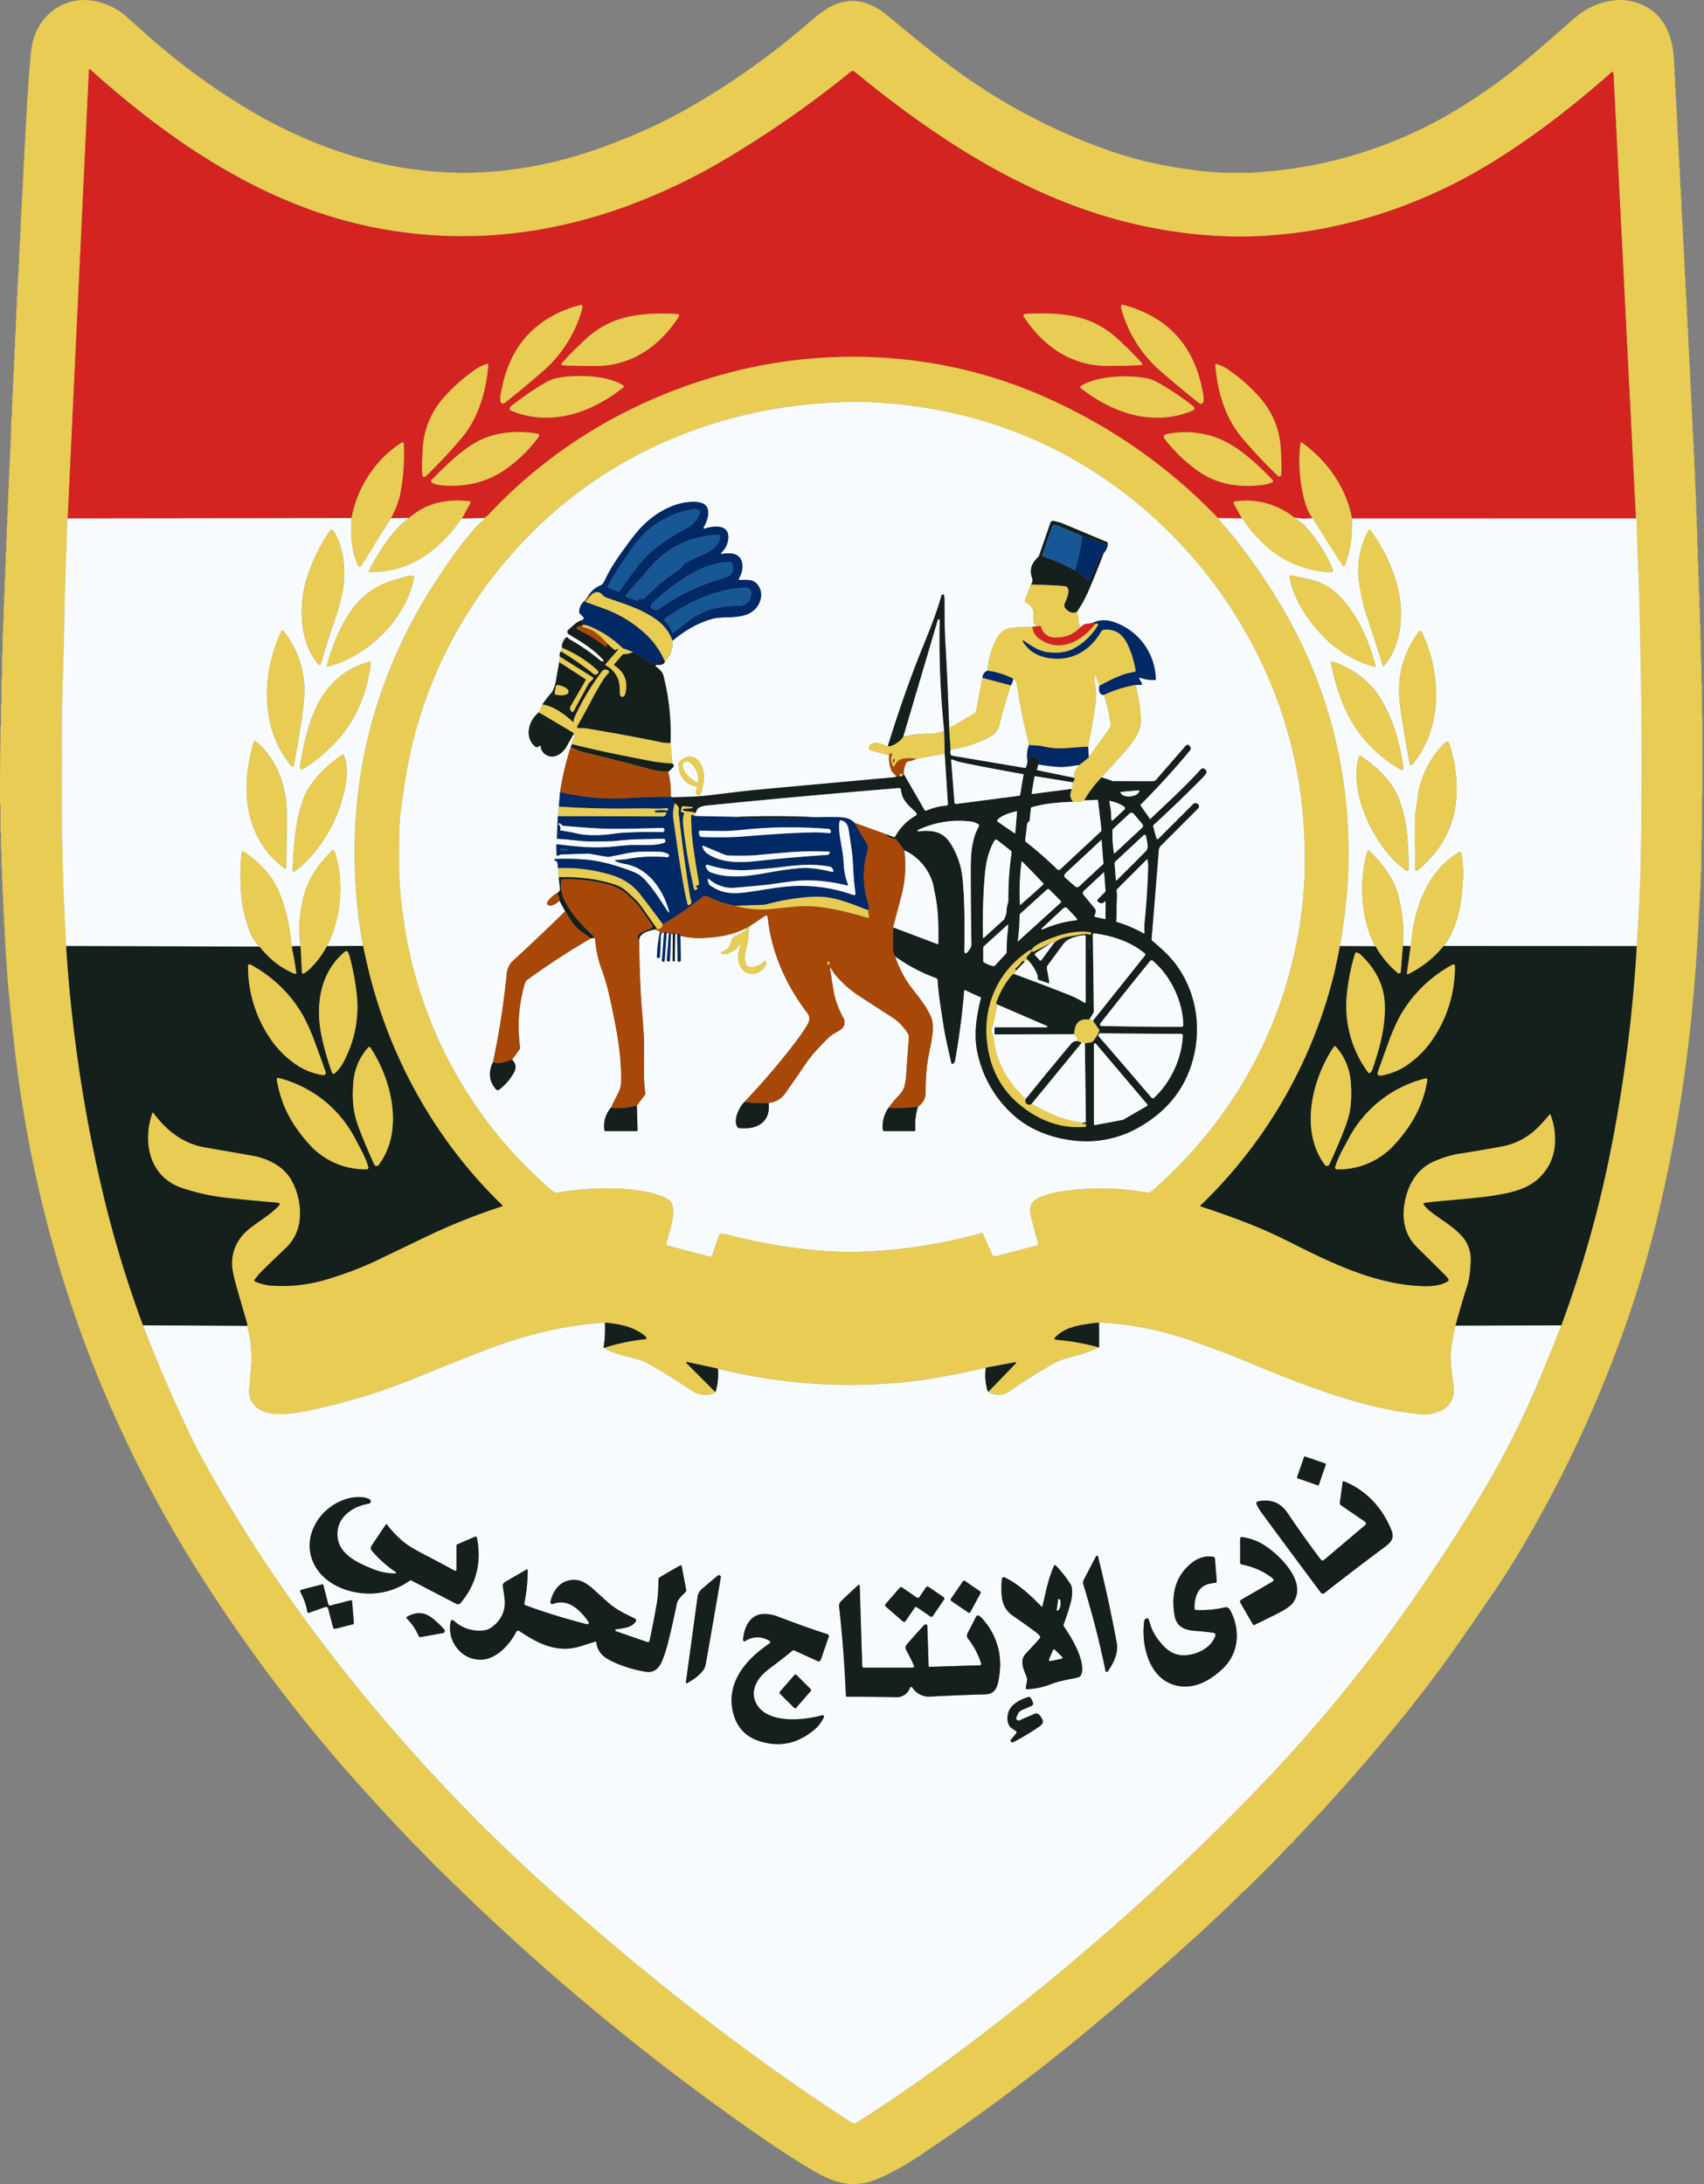 <svg xmlns="http://www.w3.org/2000/svg" width="390" height="500" fill="none"><rect width="100%" height="100%" fill="#808080" stroke="none"/><path fill="#E8CC53" d="M113.06 39.25c.34-.13.69-.04 1.15-.09 7.1-.7 14.02-2.19 20.75-4.44a142.7 142.7 0 0 0 13.55-5.34c3.98-1.8 8.26-4.1 12.84-6.87 8.73-5.3 16.9-11.3 24.53-17.98.66-.58 1.57-1.27 2.72-2.08 3.77-2.67 7.97-3.02 12.06-.61.84.49 1.68 1.09 2.53 1.78 7.93 6.55 14.1 11.69 21.3 16.36a134.17 134.17 0 0 0 30.88 15.01c6 1.99 12.73 3.4 20.2 4.23.35.04 1.04.09 2.06.14l1.38.1c.76.05 1.22.09 1.38.09h5.81c.57 0 1.48-.17 2.25-.12l.2-.01c.18-.04.49-.08.93-.12a100.6 100.6 0 0 0 45.31-15.1c5.3-3.33 10.25-6.94 14.82-10.82 3.4-2.88 6.7-5.74 9.9-8.59.5-.44 1.07-.91 1.72-1.41A15.83 15.83 0 0 1 370.95 0c.78-.01 1.7.11 2.76.37 6.66 1.63 9.2 7.3 9.43 13.7.02.66.06 1.18.1 1.57.09.72-.03 1.4.1 2.1.14.7-.02 1.7.13 2.53.12.65-.04 1.59.11 2.22.1.44.04.94.07 1.5l.6 11.64c0 .25.03.58.07 1.01.06.6-.06 1.25.08 1.82.17.72.02 1.72.15 2.67.08.56-.05 1.28.08 1.88.16.73 0 1.64.14 2.49.1.5.03 1.03.07 1.77.25 4.47.48 8.9.69 13.27.01.32.04.69.08 1.1.06.6-.06 1.3.08 1.86.06.26.08.66.05 1.2-.01.38.02.87.11 1.48.08.6-.06 1.36.09 2 .16.7.01 1.67.14 2.59.08.59-.05 1.33.07 1.94.15.75-.04 1.77.15 2.53.1.44.03.95.07 1.6a10204.34 10204.34 0 0 1 1.2 24.47c.07.42.09.84.05 1.23a9 9 0 0 0 .11 1.67c.08.57 0 1.4.07 2.21.1 1.06.1 1.87.13 2.66.07 1.89.15 3.7.25 5.45.04.82.05 1.45.03 1.87-.03.85.14 1.66.12 2.5-.03 1.42.19 2.97.13 4.46-.03.5 0 1.03.06 1.61.06.6.08 1.54.04 2.83-.02.41.15 1.02.14 1.55-.04 1.2-.02 2.08.05 2.67.15 1.24-.03 2.59.15 3.85.13.9-.03 2.01.08 3.16.07.73.09 1.68.05 2.83-.01.55.1.91.12 1.35.07 1.25-.03 2.4.05 3.26.15 1.44.02 2.81.1 4.18.08 1.2.1 2.1.1 2.69a185.4 185.4 0 0 0 .03 2.94c.05.26.08.47.08.64l.02 6.25c0 .44.1.93.1 1.36v17.01c0 .42-.09.87-.1 1.29l-.02 9.14c0 .11-.03.34-.08.67-.02.1-.03.22-.03.33v5.08c0 .57-.03 1.17-.1 1.79-.07.78-.01 1.43-.06 2.39l-.6 11.06c-.73 13.29-2.01 25.86-3.84 37.7a340.99 340.99 0 0 1-4.36 22.96 265.23 265.23 0 0 1-6.07 22.55 286.64 286.64 0 0 1-27.87 60.88 163.46 163.46 0 0 1-4.79 7.37c-2.44 3.57-4.95 7.22-7.54 10.94a314.84 314.84 0 0 1-14.01 18.54c-7.3 9-15 17.72-23.06 26.14a16.96 16.96 0 0 0-1.09 1.23 54 54 0 0 0-2.43 2.44c-2.2 2.42-4.04 4.13-8.34 8.43-.32.32-.7.56-1 .87-.67.7-1.66 1.67-2.97 2.92a500.3 500.3 0 0 1-7.24 6.78 742 742 0 0 1-26.65 23.06 453.46 453.46 0 0 1-36.15 26.9c-3.66 2.47-7.58 4.79-11.49 6.23-1.3.48-2.7.73-4.18.77-3.02.07-6.25-1.23-8.87-2.75a185.33 185.33 0 0 1-11.6-7.39 541.74 541.74 0 0 1-72.65-60.01 117.61 117.61 0 0 1-4.69-4.66 122.7 122.7 0 0 0-3.35-3.4l-1.52-1.6-1.5-1.6c-2.1-2.2-4.77-5.09-7.99-8.66a363.87 363.87 0 0 1-36.68-48 283.84 283.84 0 0 1-27.8-55.76 288.58 288.58 0 0 1-15.74-67.9 407.42 407.42 0 0 1-1.35-13.19c-.27-3.58-.5-6.9-.66-9.95a48.2 48.2 0 0 1-.1-2.47c0-.14 0-.28-.03-.42-.16-.89-.01-1.65-.16-2.55-.13-.88 0-1.75-.13-2.8-.08-.65.06-1.5-.08-2.15a6.12 6.12 0 0 1-.06-1.43c.02-.5-.01-1.15-.1-1.96-.08-.8.06-1.78-.08-2.6-.18-1.11.02-2.64-.14-3.92a26.1 26.1 0 0 1-.03-3.18c.01-.35-.02-.74-.1-1.18a1.14 1.14 0 0 1-.03-.2v-5.74c0-.2-.1-.4-.1-.62-.04-2.37-.02-6.33.04-11.89v-.46c.05-1.36.07-3 .07-4.92 0-.19.03-.37.08-.54.02-.05.02-.1.02-.16v-4.16c0-.14.04-.37.1-.67l.03-.24c0-2.73-.12-4.62.09-5.78l.03-.33c.02-2-.07-3.62.09-5.5.11-1.26-.05-2.89.12-4.43.1-.85-.06-1.86.09-2.73.05-.3.07-.82.04-1.56-.02-.58.02-1.26.1-2.04.1-.81-.06-1.85.1-2.73.05-.3.06-.78.04-1.43-.02-.54.01-1.22.1-2.05.09-.83-.06-1.85.1-2.73.05-.28.06-.77.04-1.49-.02-.57.02-1.21.1-1.92.1-.73-.06-1.75.09-2.56.05-.29.06-.79.04-1.5-.02-.57.02-1.2.1-1.86.1-.74-.05-1.69.09-2.5.14-.88-.01-1.99.12-3 .13-.95-.04-1.93.12-2.89.05-.27.07-.73.05-1.38-.03-.9.14-1.7.11-2.7a430.63 430.63 0 0 0 .41-9.5c.11-1.1-.03-1.94.14-2.9.14-.77-.01-1.72.12-2.7.1-.79-.05-1.75.12-2.54.05-.25.06-.65.04-1.2-.02-.4.01-.96.1-1.66.08-.65-.07-1.53.08-2.22.15-.76-.03-1.82.13-2.7.13-.77-.02-1.75.13-2.67.1-.52.01-1.15.06-1.83.12-2.14.23-4.37.3-6.7.02-.6.05-1.03.08-1.29.12-.83-.04-1.6.13-2.39.05-.22.06-.59.04-1.1-.02-.45.01-.98.1-1.6.1-.65-.05-1.46.1-2.15.16-.78-.01-1.8.15-2.72.1-.59-.06-1.4.08-2.06.13-.66-.04-1.63.11-2.39.15-.73 0-1.63.14-2.44.1-.53.03-1.08.07-1.83L5.9 28.92l.34-5.89c.37-5.84.69-9.82.97-11.95C8.14 3.95 14.39-1.2 21.75.26c2.81.56 5.31 1.83 7.49 3.8 2.56 2.3 4.05 3.64 4.47 4C41 14.53 48.7 20.19 56.8 25.03c10.52 6.3 22.42 11.07 34.49 13.21a90.65 90.65 0 0 0 16.46 1.33c.84-.01 1.62-.18 2.45-.12.2.01.64-.02 1.32-.09.38-.04.82-.06 1.3-.06.09 0 .17-.01.24-.04ZM15.5 118.7a.33.33 0 0 0-.08.23c-.3 9.56-.6 15.82-.69 23.46-.08 7.4-.55 15.95-.52 24.08l-.05 12.46c-.06 12.3.27 24.85 1 37.66a337.29 337.29 0 0 0 8.1 55.2 261.05 261.05 0 0 0 9.42 31.46c.02.06.05.12.1.17.02.13.05.26.1.39 3.2 8.27 6.55 16.08 10.04 23.42 1.3 2.73 2.34 4.81 3.14 6.26a347.69 347.69 0 0 0 27.68 42.55 404.72 404.72 0 0 0 52.46 56.86c21.46 19.2 44.25 37.15 68.4 52.83.67.44 1.02.52 1.7.09 6.5-4.15 12.8-8.46 18.88-12.91a559.5 559.5 0 0 0 55.51-46.37 502.17 502.17 0 0 0 21.66-21.76 352.31 352.31 0 0 0 24.17-28.96 432.6 432.6 0 0 0 20.57-30.49 208.46 208.46 0 0 0 14.43-27.52c1.68-3.94 3.62-8.73 5.82-14.38 4.7-12.77 8.38-25.7 11.04-38.8a340.6 340.6 0 0 0 6.2-47.98.33.33 0 0 0-.05-.05c.07-.07.1-.13.1-.18.51-8.22.8-14.34.88-18.36.3-14.87.3-29.82.02-44.86-.19-10.45-.3-18.06-.74-27.04-.06-1.35-.12-3.74-.18-7.17 0-.14-.06-.24-.2-.29l-5.14-102a.23.23 0 0 0-.28-.22.52.52 0 0 0-.19.12c-8.93 7.9-18.4 15.23-28.34 21.22-15.1 9.1-32.39 14.91-50.04 16.11-14.7 1-29.84-1.43-43.72-6.49-18.81-6.85-35.63-18.29-51.08-31a.7.7 0 0 0-.9 0 236.07 236.07 0 0 1-30.82 21.25c-16.22 9.24-34.24 15.36-52.92 16.27-15.41.75-30.3-1.84-44.69-7.77-16.9-6.98-32.07-18.07-45.61-30.25a.19.19 0 0 0-.32.13L15.5 118.7Z"/><path fill="#D32421" d="m374.4 118.7-64.98-.02c-1.37-7.2-5.65-13.16-11.46-17.36a.2.2 0 0 0-.32.14c-.49 4.26-.22 8.46.79 12.59.27 1.12.62 2.12 1.02 3 .22.47.54 1 .95 1.56a13.5 13.5 0 0 1-4.18-.13 17.58 17.58 0 0 0-13.5-3.7.43.43 0 0 0-.37.44 323.4 323.4 0 0 1 1.87 3.39c.02.05.02.08-.02.08l-5.45-.08a122.93 122.93 0 0 0-26.98-21.26 122.71 122.71 0 0 0-18.2-8.74c-20.68-7.84-43.88-9-65.3-3.63-21.75 5.44-41.26 16.55-56.57 32.95l-.15.14-.72.54-5.13.1 1.95-3.53a.3.3 0 0 0-.23-.44c-4.05-.46-8.24.03-11.74 2.3-.78.51-1.48 1.02-2.11 1.53l-4.13.1a19.87 19.87 0 0 0 2.15-5.53c.73-3.82 1-7.68.81-11.57 0-.16-.14-.29-.31-.3a.22.22 0 0 0-.13.05 24.57 24.57 0 0 0-5.98 5.34 26.54 26.54 0 0 0-5.53 11.96l-64.96.08 4.86-102.63c0-.17.2-.25.32-.14C34.2 28.11 49.37 39.2 66.28 46.18a102.68 102.68 0 0 0 44.69 7.77c18.68-.9 36.7-7.02 52.92-16.26a236 236 0 0 0 30.83-21.26.7.7 0 0 1 .88 0c15.46 12.72 32.27 24.15 51.09 31 13.88 5.06 29.02 7.5 43.71 6.5 17.66-1.2 34.95-7 50.05-16.11 9.93-6 19.41-13.32 28.34-21.22a.52.52 0 0 1 .19-.12c.14-.04.27.07.28.2l5.14 102.01ZM133.24 69.95a.2.2 0 0 0-.24-.16 27.01 27.01 0 0 0-7.24 2.93c-6.21 3.6-9.67 9.57-10.96 16.54-.11.63-.82 3.2.42 3.12.08-.01.17-.04.24-.1 3-2.37 5.94-4.81 8.8-7.31a28.94 28.94 0 0 0 8.92-14.07c.1-.36.12-.68.06-.95Zm123.4-.03c-.06.28-.04.6.06.96A29.07 29.07 0 0 0 265.67 85a225.9 225.9 0 0 0 8.85 7.33c.07.06.15.1.24.1 1.25.09.53-2.5.42-3.13-1.3-7-4.79-12.99-11.02-16.6a27.15 27.15 0 0 0-7.28-2.94.2.2 0 0 0-.24.16Zm4.79 13.35a.2.2 0 0 0-.05-.1 74.84 74.84 0 0 0-5.44-5.46 20.54 20.54 0 0 0-7.7-4.64c-4.18-1.37-9.02-1.48-13.67-1.2a.36.36 0 0 0-.28.55c4.38 6.8 10.97 11.4 19.28 11.34 3.64-.03 6.18-.1 7.61-.19a.27.27 0 0 0 .25-.3Zm-132.95.06c-.03.15.09.29.24.3 1.43.08 3.95.14 7.56.15 8.25.03 14.78-4.57 19.1-11.34a.35.35 0 0 0-.28-.54c-4.62-.27-9.43-.14-13.57 1.25a20.39 20.39 0 0 0-7.63 4.63 74.76 74.76 0 0 0-5.38 5.44.2.2 0 0 0-.04.1Zm-16.73.24a.23.23 0 0 0-.3-.24 8.5 8.5 0 0 0-2.43 1.12 39.5 39.5 0 0 0-7.34 6.43 19.1 19.1 0 0 0-4.92 11.8c-.18 2.86-.2 4.75-.1 5.69.03.28-.07.52.18.74a.4.4 0 0 0 .53-.02c3.03-2.92 5.8-5.88 8.33-8.9 3.86-4.6 5.57-10.72 6.05-16.62Zm166.4.02c.48 5.87 2.2 11.97 6.06 16.55 2.52 3 5.29 5.94 8.3 8.83a.4.4 0 0 0 .54.02c.24-.22.15-.45.18-.74.1-.93.07-2.82-.11-5.66a19.02 19.02 0 0 0-4.93-11.74 39.57 39.57 0 0 0-7.32-6.4c-.7-.47-1.5-.84-2.42-1.1a.23.23 0 0 0-.3.24Zm-135.48 4.65c-2.1-1.36-5.4-1.96-7.82-2.1-2.82-.16-5.3-.02-7.41.43-.77.16-1.55.45-2.32.87a65.12 65.12 0 0 0-8.08 5.48.94.94 0 0 0-.39.59c-.03.2.08.4.28.48 9.09 3.81 18.5.48 25.76-5.34a.26.26 0 0 0-.02-.41Zm104.68.16a.26.26 0 0 0-.02.42c7.3 5.75 16.7 9 25.73 5.12.2-.09.31-.28.28-.48a.94.94 0 0 0-.4-.59 64.44 64.44 0 0 0-8.1-5.39 8.21 8.21 0 0 0-2.31-.86 28.53 28.53 0 0 0-7.4-.36c-2.41.16-5.7.77-7.78 2.14Zm-148.54 22c.67.53 1.65.64 2.65.72 5.36.4 10.06-.8 14.11-3.61 3.02-2.1 5.6-4.61 7.74-7.56a.43.43 0 0 0-.28-.68c-4.69-.81-9.98-.37-14.1 1.99-3.77 2.15-7.02 5.47-10.16 8.6-.15.16-.13.4.04.54Zm192.57-.28c-.36-.48-.7-.87-1.01-1.18-3.44-3.45-7.32-6.89-11.4-8.53a20.66 20.66 0 0 0-12.1-1c-.5.18-.67.61-.33 1.04a36.5 36.5 0 0 0 6.53 6.54c1.4 1.08 2.68 1.89 3.83 2.43a20.71 20.71 0 0 0 10.34 1.75c1.66-.12 2.84-.2 4.1-.9.07-.03.09-.1.04-.15Z"/><path fill="#E8CC53" d="M133.24 69.95c.06.28.04.6-.06.95a28.94 28.94 0 0 1-8.92 14.07c-2.86 2.5-5.8 4.94-8.8 7.31a.44.44 0 0 1-.25.1c-1.24.08-.53-2.49-.41-3.12 1.29-6.96 4.75-12.93 10.95-16.54a27.01 27.01 0 0 1 7.24-2.93.2.2 0 0 1 .25.16ZM256.64 69.92a.2.2 0 0 1 .24-.16c2.54.61 4.96 1.6 7.28 2.93 6.23 3.62 9.71 9.61 11.01 16.6.12.64.84 3.22-.4 3.14a.44.44 0 0 1-.25-.1 225.99 225.99 0 0 1-8.85-7.33 29.07 29.07 0 0 1-8.97-14.12c-.1-.36-.13-.68-.06-.96ZM261.43 83.28c.02.15-.09.29-.25.3-1.43.1-3.97.16-7.6.18-8.32.07-14.9-4.53-19.29-11.34a.36.36 0 0 1 .28-.54c4.65-.29 9.5-.18 13.67 1.2 2.86.94 5.32 2.43 7.7 4.64a74.78 74.78 0 0 1 5.44 5.45.2.2 0 0 1 .05.1ZM128.48 83.33a.2.2 0 0 1 .05-.1c1.2-1.41 3-3.22 5.37-5.45 2.36-2.2 4.8-3.68 7.63-4.63 4.15-1.39 8.96-1.51 13.57-1.25.28.01.43.31.28.54-4.32 6.77-10.84 11.37-19.1 11.34a149.9 149.9 0 0 1-7.56-.15.26.26 0 0 1-.24-.3ZM278.76 118.6c.57.75 1.16 1.48 1.78 2.18a75.52 75.52 0 0 1 1.84 2.15c2.82 3.54 5.6 7.43 8.34 11.67 12.43 19.26 18.4 40.4 17.9 63.44-.13 5.73-.77 11.91-1.94 18.56-.52 2.58-1.03 5.27-1.68 7.7a110 110 0 0 1-30.2 51.64.15.15 0 0 0 .06.26 186 186 0 0 1 13.54 4.97c2.07.87 4.59 2.05 7.54 3.54 8.87 4.46 18.15 8.9 28.06 9.63 2.46.18 5.29.26 7.37-1.01a.36.36 0 0 0 .1-.52 41.6 41.6 0 0 0-.44-.6l-6.71-6.65c-2.6-2.58-3.42-5.81-2.98-9.35.54-4.38 2.73-8.6 6.88-10.35a24.2 24.2 0 0 1 5.58-1.72c2.94-.45 6.18-1 9.73-1.65 3.26-.6 6.06-2.05 8.42-4.38.86-.84 1.76-1.84 2.7-3a.12.12 0 0 1 .2.04c.82 2.03 1.17 4.19 1.06 6.48a11.54 11.54 0 0 1-3.16 7.57c-3.03 3.23-7.32 3.96-11.6 4.62-1.43.23-5.46.63-12.08 1.22-1 .08-2 .2-3.03.35a.26.26 0 0 0-.17.41c1.69 2.26 5.76 4.02 8.53 6.98a7.83 7.83 0 0 1 2.21 5.85c-.08 2.4-.32 4.22-.7 5.42-.99 3.1-1.92 6.26-2.79 9.45-.36 1.63-.68 3.3-.95 5.01a13.7 13.7 0 0 0-.12 3.01c.1 1.58.27 3.15.51 4.73.2 1.33.24 2.32.12 2.97a5.1 5.1 0 0 1-3.49 3.95 8.63 8.63 0 0 1-3.93.6c-4-.4-8.08-1.12-12.21-2.19a165.42 165.42 0 0 1-19.18-6.4c-1.83-.72-5.56-2.24-11.22-4.57-1.79-.74-5-1.93-9.62-3.58a75.05 75.05 0 0 0-21.2-4.26.26.26 0 0 0-.2.1l-.1.1c.06-.13.03-.18-.06-.17-1.26.1-2.6.28-4.02.55-2.36.44-4.37 1.18-6 2.87a.28.28 0 0 0 .18.48c3.18.23 6.49.82 9.93 1.76a28.3 28.3 0 0 1-3.6 1.42c-2.72.8-4.7 1.2-6.08 1.9a100.1 100.1 0 0 0-10.6 6.6 4.56 4.56 0 0 1-4.7.51.48.48 0 0 1-.2-.16l-.13-.17 6.26-6.47c.1-.1 0-.27-.13-.25l-6.62 1.25a.2.2 0 0 0-.13.08c-.04.06-.05.1-.04.13-.06-.12-.16-.15-.3-.12a152.52 152.52 0 0 1-17.45 3.14 124.77 124.77 0 0 1-43.31-2.95c-.04 0-.1.01-.2.07a.29.29 0 0 0-.06-.11.1.1 0 0 0-.05-.03l-6.98-1.5c-.14-.03-.23.14-.13.24l6.64 6.66c-.44.34-1.03.54-1.75.6a5.7 5.7 0 0 1-3.79-1.01c-3.44-2.33-6.5-4.26-9.79-6.1-1.68-.93-3.15-1.22-5.38-1.75-1.47-.35-3.1-.97-4.9-1.86a46.92 46.92 0 0 1 9.6-2.02.25.25 0 0 0 .22-.3.6.6 0 0 0-.2-.3c-2.46-2.2-6.12-2.91-9.31-3.18-9.74.63-18.75 2.94-28.04 6.55-4.09 1.6-8.16 3.22-12.23 4.88-5.25 2.15-9.35 3.7-12.3 4.66-5.06 1.63-10.2 3-15.4 4.1-1.14.24-2.36.43-3.68.58-3.06.33-7.3.44-9.11-2.6a4.73 4.73 0 0 1-.66-2.97l.42-4.69c.3-3.4 0-6.65-.9-9.74a.6.6 0 0 0 .04-.44l-2.25-7.79c-.8-2.79-1.22-4.72-1.23-5.78a9.86 9.86 0 0 1 2.85-7.22c1.52-1.58 4.48-3.36 6-4.6a17.4 17.4 0 0 0 1.98-1.85.28.28 0 0 0-.13-.45l-.4-.09c-4.31-.36-8.18-.73-11.58-1.12a48.02 48.02 0 0 1-10.3-2.28c-7.38-2.54-9-10.52-6.65-17.15.03-.1.16-.11.22-.03 2.98 4 6.72 7.04 11.77 7.91l10.85 1.89c3.61.63 7.32 2.49 9.08 5.76a15.58 15.58 0 0 1 1.82 8.67 10.35 10.35 0 0 1-3.4 6.92c-1.82 1.73-3.5 3.35-5.01 4.84a17.4 17.4 0 0 0-1.95 2.24c-.09.13-.04.3.1.37 1.23.55 2.53.88 3.9.97 4.38.33 8.94-.26 13.64-1.77a79.64 79.64 0 0 0 10.12-3.9l11.22-5.4a140.95 140.95 0 0 1 17.67-7.08c.1-.04.14-.18.06-.25C99.5 260.99 88.8 241.58 84 220.69a193.2 193.2 0 0 1-.9-4.15c-3.26-17.95-2.46-36.84 2.9-54.19a115.2 115.2 0 0 1 12.94-28.04 114.3 114.3 0 0 1 9.29-12.85c.67-.8 1.54-1.65 2.6-2.57.1-.09.1-.19 0-.29l.73-.54.15-.13c15.3-16.41 34.82-27.51 56.57-32.96 21.42-5.36 44.62-4.2 65.3 3.63 6.09 2.31 12.15 5.23 18.2 8.74a122.92 122.92 0 0 1 26.98 21.26ZM152.65 285.07c1.93.53 5.06 1.37 9.4 2.52.56.15.85.09 1.04-.47l1.53-4.42a.4.4 0 0 1 .42-.27c.55.06 1.2.11 1.71.25a121.67 121.67 0 0 0 16.36 3.14c5 .62 9.44.87 13.34.75 9.56-.3 18.97-1.72 28.22-4.3.14-.03.28.04.34.17a792.4 792.4 0 0 0 2.08 4.8c.14.31.44.42.9.3l9.3-2.4c.25-.07.4-.33.32-.58-.42-1.3-.89-3-1.4-5.12-.65-2.6-.84-4.17 1.9-5.37a18.8 18.8 0 0 1 4.85-1.3 57.8 57.8 0 0 1 19.19.18c.64.13 1.19-.01 1.64-.4 15.76-13.83 26.88-31.56 31.9-51.97a95.23 95.23 0 0 0 2.9-26.7 102.04 102.04 0 0 0-11.08-44.67c-11.58-22.87-31.5-41.43-55.6-50.52a105.54 105.54 0 0 0-33.4-6.65 80.5 80.5 0 0 0-7.05.08 106.6 106.6 0 0 0-36.23 7.76 99.63 99.63 0 0 0-37.87 26.73 101.59 101.59 0 0 0-24.23 49.66c-.52 2.84-1.05 6.91-1.46 9.94-.14 1-.23 2.5-.27 4.54-.09 4.75-.16 9.11.26 13.63.38 4.1.94 8.02 1.67 11.77a99.87 99.87 0 0 0 32.31 55.8c.8.7 1.28 1.19 2.14 1.04 4.76-.86 9.88-1.1 14.8-.83 2.42.14 10.22.97 11.24 3.47.62 1.54.14 3.55-.28 5.25a114.6 114.6 0 0 1-1.06 3.9c-.04.12.04.26.17.3ZM111.75 83.57c-.47 5.9-2.19 12.03-6.04 16.63-2.53 3.01-5.3 5.98-8.33 8.9a.4.4 0 0 1-.53 0c-.25-.2-.16-.45-.19-.73-.1-.94-.07-2.83.1-5.68a19.1 19.1 0 0 1 4.92-11.8 39.57 39.57 0 0 1 7.34-6.44 8.5 8.5 0 0 1 2.43-1.12c.16-.05.31.08.3.24ZM278.16 83.6a.23.23 0 0 1 .3-.25c.91.27 1.72.64 2.42 1.12a39.57 39.57 0 0 1 7.32 6.39c3 3.39 4.65 7.3 4.92 11.74.18 2.84.22 4.73.12 5.66-.04.28.06.52-.19.74a.4.4 0 0 1-.53-.02 112.9 112.9 0 0 1-8.31-8.84c-3.85-4.57-5.57-10.67-6.05-16.54ZM142.67 88.24c.15.1.16.3.02.42-7.26 5.82-16.67 9.15-25.76 5.33a.45.45 0 0 1-.28-.48.94.94 0 0 1 .4-.59c3.1-2.4 5.8-4.22 8.07-5.47a8.37 8.37 0 0 1 2.32-.88c2.12-.44 4.59-.58 7.41-.42 2.43.14 5.72.73 7.82 2.1ZM247.36 88.4c2.08-1.37 5.36-1.98 7.78-2.14 2.81-.18 5.28-.06 7.4.36.76.16 1.53.44 2.3.86a64.44 64.44 0 0 1 8.1 5.4c.23.17.36.36.4.58.04.2-.08.4-.27.48-9.04 3.88-18.44.63-25.73-5.12a.26.26 0 0 1 .02-.41Z"/><path fill="#F8FBFD" d="M152.64 285.07a.24.24 0 0 1-.16-.3c.42-1.47.77-2.77 1.05-3.88.43-1.7.9-3.72.28-5.26-1-2.5-8.82-3.33-11.24-3.47a64.56 64.56 0 0 0-14.8.83c-.85.15-1.33-.34-2.13-1.03a99.87 99.87 0 0 1-32.31-55.81c-.73-3.75-1.3-7.67-1.68-11.77-.42-4.52-.34-8.88-.25-13.63.04-2.03.13-3.55.26-4.54.42-3.03.94-7.1 1.47-9.94a101.6 101.6 0 0 1 24.23-49.66 99.64 99.64 0 0 1 37.86-26.74 106.6 106.6 0 0 1 29.2-7.24c2.02-.21 4.36-.38 7.03-.51a80.5 80.5 0 0 1 7.05-.08c11.7.45 22.84 2.66 33.4 6.65 24.1 9.09 44.03 27.65 55.6 50.52a102.04 102.04 0 0 1 11.08 44.68 95.24 95.24 0 0 1-2.9 26.69c-5.01 20.4-16.13 38.14-31.9 51.97-.45.39-1 .53-1.63.4a57.79 57.79 0 0 0-19.2-.19c-1.88.28-3.5.72-4.85 1.3-2.74 1.21-2.54 2.79-1.9 5.38.52 2.12.99 3.83 1.4 5.12.08.25-.06.51-.31.58l-9.31 2.4c-.45.12-.75.01-.9-.3l-2.08-4.8a.28.28 0 0 0-.33-.16c-9.26 2.57-18.66 4-28.22 4.29-3.9.12-8.35-.13-13.34-.75-5.54-.67-11-1.72-16.36-3.14-.52-.14-1.17-.2-1.71-.25a.4.4 0 0 0-.43.27l-1.52 4.42c-.19.56-.48.62-1.05.47-4.33-1.15-7.47-1.99-9.4-2.52Zm-18.07-148.5-.8 1.02a3.39 3.39 0 0 0-1.21 2.58c0 .1.03.18.1.25l.9.9c.06.06.08.14.06.22-.04.2-.2.35-.46.45-1.3.37-2.26 1.57-3.13 2.23a.33.33 0 0 0-.12.2c-.06.37 0 .61.2.73 3.18 1.94 5.75 3.42 8.03 5.98.1.11.03.28-.12.28h-.05a.87.87 0 0 1-.6-.2 44.4 44.4 0 0 0-7.1-4.9c-.2-.1-.29-.34-.47-.43a.21.21 0 0 0-.23.05c-.53.53-1.17 1.6-.89 2.38l-.29.8c-.3.33-.38.74-.23 1.23-.13.44-.18.84-.16 1.21-.25 1.36-.48 2.68-.7 3.97-.1.63-.23 1.16-.38 1.6a4.52 4.52 0 0 1-.7 1.47c-.76.83-1.45 1.73-2.07 2.7l-.83 1.8c-2.25 1.78-3.34 5.36-1.08 7.6.49.49.82.44 1.29 0 .07-.06.2-.02.2.08.1 1 .6 1.72 1.5 2.17 1.69.85 3.55-.5 4.37-1.95l1.57-2.75c.15.02.25.07.31.15.05.07.04.18-.04.33-.28.54-.46 1.09-.54 1.65l-.26.63a62.85 62.85 0 0 0-2.46 10.34l-.28 3.32-.23 2.18-.2 5.03c0 .1.07.18.17.19 2.54.02 4.94.55 7.58.55 3.01 0 4.79-.03 5.31-.08 2.48-.25 4.13-.38 4.94-.4l6.32-.13c.3-.01.56.24.55.54-.01.2-.13.35-.37.43-1.62.58-3.65.53-5.7.5-2.4-.05-3.6.12-6.15.37-4.17.42-8.34-.04-12.59-.53a.19.19 0 0 0-.21.2l.07 2.13c0 .2.23.33.4.23l.33-.18c.09-.06.2-.09.3-.1l6.25-.19a.7.7 0 0 1 .18.02l3.94.7c.25.04.5.04.75-.01 1.72-.33 2.92-.57 3.62-.72 2.46-.55 5.22-.47 7.68-.43.66.02 1.3.16 1.94.45.23.1.35.22.37.38.04.26-.19.5-.47.47a33.24 33.24 0 0 0-9.12.4c-.95.18-1.9.17-2.6.23-.14.02-.18.2-.05.26.6.28 1.44.5 2.3.66 5.26.95 8.73 6.08 9.96 10.92.01.06-.01.1-.06.14-.08.04-.14.03-.18-.04-1.62-2.48-3.06-4.83-5-7.03a7.7 7.7 0 0 0-2.21-1.85c-.54-.27-1.44-.63-2.7-1.07-2.84-.99-5.87-1.82-9.08-2.1a55 55 0 0 0-6.87-.11.18.18 0 0 0-.17.15c0 .1.05.17.13.2.76.2.57 1.02.7 1.73l.16 2.07c.05.73.14 1.48.26 2.25.11.69-.14 1.17-.74 1.45a6.06 6.06 0 0 0-2.12 1.95.5.5 0 0 0 .15.7c.73.49 2.1-.4 2.6-.98l1.32 2.42a507.6 507.6 0 0 1-11.78 11.18 4.65 4.65 0 0 0-1.6 3.02 180.43 180.43 0 0 1-3.15 20.35c-1.13 2.31-.9 4.38.68 6.21.19.22.51.25.74.08 1.44-1.1 2.57-2.4 3.39-3.94.6-1.11.44-2.08-.45-2.9l1.77-2.45a.36.36 0 0 0 .07-.25l-.19-1.87c-.39-4.18.01-8.38 1.2-12.6.15-.55.34-.91.57-1.08 4.7-3.42 9.58-6.6 14.65-9.55l.67-.1c.17.04.26.14.27.29.23 2.5.7 4.7 1.4 6.6 1.6 4.34 2.38 8.52 3.33 13.48a65.7 65.7 0 0 1 1.25 11.9c.01 1.22-.19 2.23-.58 3.03l-1.8 3.6a6.44 6.44 0 0 0-1.48 5.08.3.3 0 0 0 .28.25h7.1c.12 0 .23-.1.22-.23l-.15-5.6 1.83-2.46c.07-.1.1-.2.1-.32-.45-3.65-.3-6.06-.27-10.96 0-1.31-.16-4.02-.5-8.13-.37-4.3-.57-9.68-.62-16.12.02-1.56 2.37-2.09 3.53-2.33.58.15.98.33 1.2.55-.4 1.88-.63 3.77-.69 5.68 0 .1.05.18.13.23.11.07.24.09.38.04.1-.04.16-.12.17-.22.13-2.04.19-3.48.18-4.33 0-.52.08-.93.25-1.22l.53-.03-.48 6.35a.3.3 0 0 0 .27.31l.08.01c.13.01.24-.09.25-.21l.47-6.37c.2.04.37.1.5.17l-.46 6c-.02.2.13.37.33.38h.03c.19.01.36-.14.36-.34l.22-5.98.42.03-.03 6c0 .13.1.24.23.25h.07c.1.02.2-.07.2-.17l.07-6.08c.3-.04.45-.01.48.07l.08 5.94c0 .18.16.34.35.33h.04c.2-.02.34-.18.34-.37l-.1-5.58c1.79.45 3.6.62 5.43.5 3.43-.2 6.56-.66 9.6-2.27.08.33-.03.57-.31.7-.8.4-1.23.61-1.28.66-.56.53-1.55.55-1.74 1.5-.28 1.36-.77 2.1-2.18 2.58-.22.07-.18.39.05.4l1.13.1c.05 0 .1-.01.15-.04l2.02-1.16a.55.55 0 0 0 .2-.23l.32-.63a.15.15 0 0 1 .23-.04h.01c.08.08.11.2.07.3-.62 1.7-.76 4.32.82 5.61 1.82 1.5 4.2.53 5.1-1.45.11-.22.1-.41-.03-.58-.11-.16-.33-.18-.45-.04-.67.73-1.34.98-2.48 1.26-1.28.31-1.73-.48-1.85-1.6a5.43 5.43 0 0 1-.05-1.29c.58-2.04.88-4.16.9-6.34l3.82-2.55c.15-.1.34-.06.44.09.03.04.05.1.06.2.82 8.05 4.2 15.61 9.07 21.99.76.99.53 1.87-.08 2.87a38.3 38.3 0 0 1-2.16 3.2c-3.78 5-7.84 9.77-12.16 14.3-1.2 1.25-2.7 4.25-1.53 5.84.05.07.13.12.2.12 1.6.15 2.88.06 3.83-.3 2.32-.85 3.34-2.67 3.06-5.44a5.1 5.1 0 0 0 3.84-2.25c2.12-3.03 3.42-4.9 3.9-5.62a31.92 31.92 0 0 1 2.7-3.62c1-1.11 2.04-2.2 3.12-3.28.82-.81 1.65-1.2 2.69-1.85.93-.6 1.29-1.36 1.08-2.3-.03-.11-.06-.22-.12-.31a20.8 20.8 0 0 1-2.3-6.18c-.36-2.18-.65-4-.86-5.43-.01-.1.1-.14.16-.06.47.74.91 1.44 1.44 2.05a25.79 25.79 0 0 0 5.17 4.43 831.7 831.7 0 0 0 7.38 4.77c1.44.93 2.65 2.16 3.61 3.67.22.35.32.75.28 1.16-.21 2.61-.4 5.3-.58 8.09a21.2 21.2 0 0 1-.31 2.43c-.22 1.2-.66 1.8-1.6 2.81-.79.83-1.5 1.7-2.18 2.62a7.47 7.47 0 0 0-1.3 4.96c.01.2.18.36.39.36h6.76c.18 0 .32-.15.31-.33a14 14 0 0 1 .6-5.26 3.86 3.86 0 0 0 1.76-3.36c-.01-2.4.12-4.61.4-6.63.26-2.01.86-4.27 1.11-6.25.23-1.77.16-3.13-.21-4.1-1.05-2.77-3.6-5.55-5.06-7.6a26.31 26.31 0 0 1-3.26-6.5 38.9 38.9 0 0 0 9.44 5 .5.5 0 0 1 .33.45c.17 3.19.77 6.58 1.2 9.53.51 3.45 1.23 6.23 1.91 9.38a.3.3 0 0 0 .54.13l.26-.33a169.64 169.64 0 0 0 2.15-16.35.1.1 0 0 1 .15-.09l3.6 1.66c.08.03.12.1.1.18-1.04 4.2-1.72 8.44-.78 12.64a26.5 26.5 0 0 0 7.93 13.9c3.67 3.43 8.49 5.33 13.44 6 5.77.78 11.14-.3 16.1-3.26 5.13-3.05 8.7-7.07 10.75-12.05 3.89-9.49 2.08-20.78-5.54-27.94-1-.93-1.9-1.72-2.69-2.38a.46.46 0 0 1-.17-.4l1.66-20.41c.03-.36.19-.7.44-.94l8.57-8.58a.63.63 0 0 0-.05-.94l-.05-.04a.78.78 0 0 0-1.07.03c-2.33 2.35-4.98 5-7.94 7.94-.1.11-.25.13-.41.06-.02 0-.03-.04-.05-.1-.17-.59-.42-1.54-.74-2.85-.03-.11 0-.22.08-.3 3.87-3.53 7.64-7.17 11.31-10.9.18-.18.41-.46.69-.83a.67.67 0 0 0-.1-.9l-.16-.15a.65.65 0 0 0-.91.06c-3.54 3.98-7.79 7.77-11.49 11.33a.13.13 0 0 1-.2-.02l-2.12-3.04a.17.17 0 0 1 .02-.21c3.98-3.97 7.76-8.1 11.31-12.42.2-.23.21-.57.04-.82l-.16-.22a.5.5 0 0 0-.8-.05l-6.77 7.79c-.22.25-.53.4-.87.4h-2.15l-6.9-.02-2.53-.86.03-.12a.37.37 0 0 1 .1-.18c1.54-1.66 3.16-3.45 4.85-5.38 1.72-1.94 4-4.77 3.93-7.27a40.98 40.98 0 0 0-1.22-8.23l1.2-.02c.2 0 .32-.22.22-.39l-.59-1.03a.15.15 0 0 1 .19-.22c1.02.37 2.19.55 3.48.53.08 0 .14-.06.13-.14a14.1 14.1 0 0 0-9.91-13.23 6.01 6.01 0 0 0-4.38.21c-.53.15-1.08.25-1.66.32-.36.03-.84.34-1.45.9l-.61-3.74a30.6 30.6 0 0 0 2.82-5.22c1.11-2.64 2.2-5.36 3.28-8.16.52-.66.82-1.22.9-1.7v-.66a.16.16 0 0 0-.1-.14l-10.17-4.26c-.64-.27-1.3-.4-1.96-.57-.45-.1-.74.05-.89.47l-2.57 7.42a.77.77 0 0 1-.18.3c-1.18 1.18-1.9 2.21-1.65 4 .13.9.68 1.42-.05 2.34l-1.35 3.62a.4.4 0 0 0 .18.49c2.06 1.12 1.86 2.27 1.72 4.42 0 .1.03.2.09.28.13.16.36.24.39.49.01.14-.04.25-.18.35h-.5l-3.96.17c-2.7.1-3.91 1.57-4.93 4.03a19.72 19.72 0 0 0-1.4 5.88c-.69.27-1.07.82-1.15 1.64l-1.38 7.22c-.1.51-.34.88-.73 1.1l-5.5 3.2c-.23-6.52-.52-13.03-.88-19.52-.12-2.24-.18-4.03-.18-5.37 0-2.88-.03-4.67-.07-5.38-.02-.23-.24-.4-.45-.32-.1.04-.17.1-.2.18-1.33 4.98-3.87 10.7-5.46 14.8a296.88 296.88 0 0 0-6.78 19.6.41.41 0 0 1-.46.05c-1.12-.59-3.85-1.42-3.86.68 0 .13.09.25.22.3l4.38 1.17a6.9 6.9 0 0 0 .66 3.78l1 1.04a.71.71 0 0 1-.49.21l-32.18 2.94c-.72.07-3.77.43-9.14 1.09-3.24.4-5.34.46-9.2.56-.32 0-.53-.06-.64-.2.07-1.91-.12-3.79-.58-5.63.4-.34.76-.69 1.1-1.05.14-.15.2-.3.16-.43a.74.74 0 0 0-.3-.39l-.44-4.72c.2-5.27-.35-10.46-1.66-15.57a1.5 1.5 0 0 0-.14-.36 4.7 4.7 0 0 0-1.5-1.52c-.2-.14-.1-.47.16-.45.62.04 1.62.06 1.84-.73a5.97 5.97 0 0 0 1.78-3.6c.04-.38.03-.78-.02-1.18 2.89-2.38 6.05-4.28 9.54-5.11a15 15 0 0 1 2.8-.25c3.04-.07 6.48-.35 7.67-3.69a3.81 3.81 0 0 0-.22-3.33c-1.06-1.83-2.6-1.56-4.4-1.55a.21.21 0 0 1-.19-.33c.89-1.4 1.3-3.85-.11-5.08-.92-.81-2.54-.74-3.78-.54-.16.03-.26-.17-.15-.28a4.84 4.84 0 0 0 1.61-3.71c-.12-2.94-3.59-2.38-5.4-1.8-.19.07-.34-.13-.25-.3.95-1.58 2.03-4.87-.56-5.61a6.01 6.01 0 0 0-1.65-.22c-4.75-.03-9.36 2.83-12.48 6.26-.64.71-1.66 2-3.03 3.87-2.07 2.83-3.6 5.04-4.94 7.93-.24.54-.55.9-.92 1.06a5.86 5.86 0 0 0-2.9 2.55Zm24.97 43.66c-.12.48-.2.86-.23 1.15-.04.34.21.65.54.66.3 0 .5-.2.62-.59.72-2.24 1.07-4.79-.28-6.82-.71-1.07-1.73-1.69-2.97-1.29-.6.2-1.9.82-1.92 1.55-.03 2.43 1.38 4.86 4.08 5.12.1 0 .19.11.16.22Z"/><path fill="#E8CC53" d="M98.81 110.41a.36.36 0 0 1-.03-.54c3.13-3.13 6.38-6.45 10.15-8.6 4.12-2.36 9.42-2.8 14.1-1.99.32.06.47.42.28.69a32.13 32.13 0 0 1-7.73 7.55c-4.05 2.81-8.76 4.01-14.12 3.6-1-.07-1.98-.18-2.65-.7ZM291.39 110.12c.04.05.02.13-.04.16-1.27.69-2.45.78-4.1.9-3.58.25-7.08-.25-10.34-1.76a20.46 20.46 0 0 1-3.84-2.43 36.54 36.54 0 0 1-6.53-6.54c-.33-.42-.17-.86.34-1.03a20.66 20.66 0 0 1 12.09 1c4.09 1.64 7.96 5.07 11.4 8.53.31.3.65.7 1.02 1.17ZM89.44 118.67l-6.76 10.93a.38.38 0 0 1-.67-.04 15.44 15.44 0 0 1-1.4-4.69 35 35 0 0 1-.15-6.25 26.54 26.54 0 0 1 5.53-11.97c1.7-2.1 3.69-3.88 5.97-5.34.05-.03.1-.04.13-.04.17.01.31.14.32.3.19 3.9-.08 7.75-.82 11.57a19.86 19.86 0 0 1-2.15 5.53ZM309.43 118.67c0 1.03 0 2.06-.04 3.12-.1 2.72-.64 5.31-1.63 7.78a.24.24 0 0 1-.42.03l-6.94-11a9.9 9.9 0 0 1-.94-1.56c-.41-.88-.75-1.87-1.03-3a35.62 35.62 0 0 1-.79-12.59.2.2 0 0 1 .32-.14c5.81 4.2 10.1 10.17 11.47 17.36ZM105.7 118.72l-.95 1.26c-5.03 6.74-11.55 11.13-20.15 11a.22.22 0 0 1-.2-.33c1.1-2.05 2.24-3.99 3.46-5.82a27.98 27.98 0 0 1 7.82-7.78c3.51-2.27 7.7-2.77 11.75-2.3a.3.3 0 0 1 .23.43l-1.95 3.54ZM296.21 118.48l1.86 1.33c.09.06.17.13.24.21a32.7 32.7 0 0 1 6.8 10.55.27.27 0 0 1-.22.37c-.69.06-1.37.05-2.06-.03a23.83 23.83 0 0 1-14.1-6.85 30.9 30.9 0 0 1-4.33-5.23.3.3 0 0 0-.12-.11.94.94 0 0 0-.09-.03c.05 0 .05-.03.02-.08a323.4 323.4 0 0 0-1.77-3.17.68.68 0 0 1-.1-.22c0-.22.16-.41.38-.44a17.58 17.58 0 0 1 13.5 3.7Z"/><path fill="#012965" d="M153.91 146.69a10.1 10.1 0 0 0-3.4-4.62c-3.52-2.61-7.19-3.66-11.89-5.32a.94.94 0 0 1-.25-.14c-.73-.56-1-1.3-2.12-.98-.62.18-1.1.56-1.4 1.17-.03-.13-.12-.2-.29-.24a5.86 5.86 0 0 1 2.9-2.56c.36-.16.67-.51.92-1.05 1.34-2.9 2.86-5.1 4.94-7.93a54.88 54.88 0 0 1 3.03-3.87c3.12-3.43 7.73-6.29 12.48-6.27.59 0 1.14.08 1.64.23 2.6.74 1.51 4.03.57 5.61-.1.17.06.36.24.3 1.82-.58 5.29-1.15 5.4 1.8a4.84 4.84 0 0 1-1.6 3.7.17.17 0 0 0 .14.3c1.24-.21 2.87-.28 3.78.52 1.42 1.24 1 3.68.12 5.09-.1.14 0 .33.18.33 1.8-.01 3.34-.28 4.4 1.55.58 1 .66 2.11.23 3.33-1.2 3.34-4.63 3.62-7.68 3.69-1.31.03-2.24.11-2.8.24-3.48.84-6.65 2.74-9.54 5.12Zm-14.79-12.4c-.06.12 0 .27.13.31l2.22.8c.14.04.3 0 .39-.14 1.64-2.4 2.58-3.7 4.27-5.87 2.6-3.33 6.36-5.98 10.38-8.11 1.74-.93 2.86-1.91 3.63-3.66.5-1.11-1.27-1.07-1.85-.97-3.93.71-7.4 2.42-10.43 5.13a23.74 23.74 0 0 0-3.47 4.14c-2.16 3.13-3.78 5.46-5.27 8.37Zm4.32 2.37 2.4.85c.1.04.22-.01.27-.11.2-.44.8-.15 1.17-.29a.52.52 0 0 0 .19-.12c2.36-2.4 5.02-4.61 7.97-6.63.38-.26.7-.6.94-1.03.13-.21.31-.39.53-.5a66.27 66.27 0 0 1 4.1-1.9c1.66-.72 3.8-2.2 3.78-4.15 0-.17-.13-.3-.3-.29a20.67 20.67 0 0 0-15.56 7.25 755.28 755.28 0 0 0-5.62 6.44.3.3 0 0 0 .13.48Zm23.69-7.99c-2.96 0-5.9 1.04-8.44 2.45a44.22 44.22 0 0 0-9.48 7.12c-.34.34-.28.9.13 1.15l.04.02a1.4 1.4 0 0 0 1.53-.06 46.84 46.84 0 0 1 10.97-5.8c.93-.34 2.54-.87 4.85-1.6a.68.68 0 0 0 .2-.1c.63-.45.9-1.13.82-2.02-.04-.53-.16-.88-.35-1.05a.41.41 0 0 0-.27-.1Zm-15.06 13.23c.8.93 1.4 1.9 1.82 2.91.04.09.15.12.22.06.81-.66 1.88-1.5 3.2-2.53a16.54 16.54 0 0 1 9.38-3.55c1.07-.1 1.79-.13 2.15-.13 1.76.03 2.96-.87 3.12-2.69a1.2 1.2 0 0 0-.65-1.23c-.3-.17-.78-.23-1.44-.17-2.8.24-5.44.83-7.92 1.78a43.62 43.62 0 0 0-9.84 5.3.17.17 0 0 0-.04.25Z"/><path fill="#185795" d="M139.13 134.3c1.48-2.92 3.1-5.24 5.26-8.38a23.77 23.77 0 0 1 3.47-4.14c3.03-2.7 6.5-4.41 10.43-5.12.59-.1 2.35-.14 1.86.96-.78 1.75-1.9 2.73-3.64 3.66-4.01 2.14-7.78 4.78-10.37 8.12a97.62 97.62 0 0 0-4.28 5.87.34.34 0 0 1-.39.13l-2.22-.8a.22.22 0 0 1-.12-.3Z"/><path fill="#F8FBFD" d="m300.4 118.61 6.95 11c.1.16.34.14.41-.04a22.88 22.88 0 0 0 1.63-7.77c.04-1.06.05-2.1.04-3.12h64.98c.13.06.2.16.2.3.06 3.43.12 5.82.18 7.17.43 8.98.55 16.6.74 27.04.28 15.04.27 30-.02 44.86-.08 4.02-.37 10.13-.88 18.35 0 .05-.03.11-.1.2l-44.1-.02c.65-.83 1.17-1.62 1.54-2.38a25.47 25.47 0 0 0 2.34-7.71c.6-4.35.81-7.72.12-11.16a.35.35 0 0 0-.52-.23c-7.43 4.43-10.32 13.15-10.98 21.32a.2.2 0 0 1-.05.09.23.23 0 0 0-.03.1l-1.75-.08c.05-2.04.07-3.36.06-3.97a34.35 34.35 0 0 0-1.12-7.48c-1.01-4.07-3.64-7.29-6.56-10.24a.32.32 0 0 0-.47.02.65.65 0 0 0-.13.26 32.02 32.02 0 0 0-.12 16.28 23.42 23.42 0 0 0 1.87 5c.06.11.05.19-.02.23l-7.93-.03c1.17-6.65 1.81-12.83 1.94-18.56.5-23.04-5.47-44.18-17.9-63.44a144.5 144.5 0 0 0-8.34-11.67c-.3-.37-.9-1.08-1.84-2.15-.62-.7-1.21-1.43-1.78-2.18l5.44.08.09.03c.05.03.1.07.13.12a30.89 30.89 0 0 0 4.31 5.22 23.83 23.83 0 0 0 14.12 6.85c.68.09 1.37.1 2.05.04.18-.02.29-.2.22-.37a32.7 32.7 0 0 0-6.8-10.55 1.54 1.54 0 0 0-.24-.21l-1.85-1.33c1.35.26 2.75.3 4.18.13Zm16.3 33.84c.6-.64 1.12-1.36 1.57-2.16 2.8-4.97 2.91-11.25 1.4-16.65a37.64 37.64 0 0 0-5.99-12.21.29.29 0 0 0-.4-.06.4.4 0 0 0-.11.14 19.3 19.3 0 0 0-1.94 12.85c.45 2.6.88 4.5 1.29 5.7 1.5 4.5 2.84 8.6 3.98 12.34.03.09.14.11.2.05Zm-1.89-.05c-1.37-5.35-3.77-10.95-7.5-15.16a14.12 14.12 0 0 0-7.62-4.62c-1.49-.33-2.88-.63-4.18-.89a.34.34 0 0 0-.4.4c1.1 5.2 3.97 9.62 7.7 13.49a25.7 25.7 0 0 0 11.74 7.03c.16.05.3-.1.26-.25Zm7.88 22.56c.05.24.35.32.5.13 7.15-8.52 6.68-21 2.18-30.53a.24.24 0 0 0-.09-.1.36.36 0 0 0-.45.1 21.76 21.76 0 0 0-4.5 15.65c.14 1.6.4 3.48.75 5.65.75 4.48 1.29 7.51 1.6 9.1Zm-18.05-23.33a.7.7 0 0 0 0 .28c.95 4.54 2.41 9.42 4.69 13.22a30.7 30.7 0 0 0 11.33 11.09c.2.1.43.02.5-.18a.94.94 0 0 0 0-.37 44.22 44.22 0 0 0-2.35-9.79c-1.14-3.06-2.6-6.19-4.79-8.6a20.98 20.98 0 0 0-9.05-5.84.25.25 0 0 0-.33.19Zm19.62 47.74c.07-.03.2-.12.39-.28 6.18-5.2 9.08-11.82 8.7-19.84-.14-3.24-.73-6.3-1.76-9.19a.43.43 0 0 0-.7-.16 21.17 21.17 0 0 0-6.42 12.65c-.28 2.04-.6 3.75-.61 4.94-.05 3.72-.02 7.61.08 11.67 0 .16.17.27.32.2Zm-13.14-26.3-.1.1a.14.14 0 0 0-.02.06c-1.92 7.19 1.8 16.07 6.22 21.63a24.14 24.14 0 0 0 4.53 4.39c.19.13.37.13.55 0 .05-.03.07-.09.07-.16.05-2.05-.04-4.53-.28-7.45a30.77 30.77 0 0 0-1.78-8.39c-1.7-4.5-4.93-7.55-8.97-10.23a.17.17 0 0 0-.22.04ZM93.57 118.56a28.01 28.01 0 0 0-5.72 6.27 68.28 68.28 0 0 0-3.45 5.82c-.08.14.03.32.2.32 8.6.13 15.11-4.26 20.14-11l.96-1.26 5.13-.11c.1.1.1.2 0 .29a24.3 24.3 0 0 0-2.6 2.56c-3.31 3.9-6.25 8.07-9.3 12.86a115.18 115.18 0 0 0-12.95 28.04c-5.35 17.35-6.15 36.24-2.9 54.19l-8.25.07c.29-.56.54-1.1.76-1.62 2.63-6.14 3.06-13.95 1.03-19.91-.1-.32-.29-.48-.54-.47-.09 0-.17.04-.22.12-.05.08-.73.89-2.06 2.43a20.07 20.07 0 0 0-4.1 7.33 30.2 30.2 0 0 0-.92 12.11h-1.85c-.14-.16-.24-.3-.26-.53a39.93 39.93 0 0 0-1.61-8.5c-.87-2.85-1.95-5.45-3.77-7.67a24.55 24.55 0 0 0-5.55-4.94.25.25 0 0 0-.35.1.9.9 0 0 0-.1.31c-.29 2.58-.33 5.5-.14 8.74.2 3.33 1.08 6.9 2.27 9.75.36.86 1.01 1.81 1.94 2.85l-44.22-.13a623.49 623.49 0 0 1-1-37.66 5030 5030 0 0 0 .06-12.47c-.04-8.12.44-16.68.52-24.08.08-7.64.4-13.9.69-23.45 0-.1.03-.17.08-.23l64.96-.08c-.12 2.58-.07 4.67.15 6.25.23 1.69.7 3.25 1.4 4.7.14.27.51.28.67.03l6.77-10.93 4.13-.1Zm-20.13 33.45c.92-3.32 1.97-6.66 3.16-10.02.4-1.14.74-2.25 1.01-3.32.52-2.02.8-3.15.84-3.37.75-4.67.36-9.59-2.07-13.74a.44.44 0 0 0-.16-.17c-.3-.18-.54-.15-.72.11a41.32 41.32 0 0 0-5.31 10.99c-1.87 6.11-1.7 14.5 2.71 19.64.17.2.47.13.54-.12Zm1.38.45c.05.11.14.16.27.12 9.24-2.43 17.81-10.9 19.67-20.3a.39.39 0 0 0-.28-.45c-.72-.2-2.33.4-3.84.83a18 18 0 0 0-10.35 7.26c-2.5 3.56-4.25 8.07-5.47 12.38-.02.07-.02.12 0 .16Zm-7.58 22.81c.31-1.61.84-4.68 1.58-9.22.36-2.19.6-4.1.74-5.72a22.02 22.02 0 0 0-4.63-15.82.36.36 0 0 0-.45-.1.22.22 0 0 0-.1.11c-4.5 9.65-4.92 22.3 2.35 30.89.16.18.46.1.5-.14Zm17.41-23.83c-7.55 2.1-11.72 7.53-13.93 14.78-.92 3-1.6 6.11-2.04 9.3-.03.22 0 .38.09.49.12.16.36.19.53.08a36.44 36.44 0 0 0 7.68-6.37c4.69-5.1 7.1-11.22 7.9-18.09a.18.18 0 0 0-.23-.2ZM65.5 198.62c.06-2.26.1-5.83.13-10.72.02-2.39-.09-4.24-.3-5.55-.8-4.95-2.9-9.4-6.77-12.6a.32.32 0 0 0-.52.15c-3.04 10.49-2.27 21.85 7.07 28.9.15.13.38.02.39-.18Zm12.85-25.84a.7.7 0 0 0-.24.12c-3.77 2.8-7.36 6.07-8.9 10.61-1.73 5.05-1.95 10.52-2.25 15.8-.01.2.2.33.37.22.85-.59 1.77-1.33 2.4-1.95a33.7 33.7 0 0 0 9.19-16.94c.5-2.28.7-5.6-.18-7.63-.08-.17-.24-.27-.4-.23Z"/><path fill="#15201D" d="M253.52 124.91a27.86 27.86 0 0 0-5.77-2.15l-5.87-2.5c-.44-.19-.85-.24-1.04.27-.32.87-1 2.83-2.03 5.85-.1.27-.26.6-.18.84.04.12.24.24.58.35 2.36.77 4.63 1.78 6.82 3 .94.62 2.19 1.25 2.76 2.26.1.18.35.18.46 0 .49-.8.94-1.77 1.36-2.92a9.46 9.46 0 0 1 2-3.29c-1.07 2.8-2.16 5.52-3.28 8.16a30.65 30.65 0 0 1-2.82 5.22c-.94.66-2.08.03-2.7-.76-.26-.34-.3-.71-.12-1.12.4-.93 1.77-3.81-.16-3.95-2.5-.19-5.03-.3-7.59-.35.74-.92.19-1.45.06-2.34-.26-1.79.46-2.82 1.64-4a.77.77 0 0 0 .19-.3l2.56-7.42c.15-.42.45-.58.9-.47.66.17 1.31.3 1.95.57l10.18 4.26c.06.02.1.08.1.15v.64Z"/><path fill="#185795" d="M247.75 122.76a45.6 45.6 0 0 1-1.72 7.81 37.66 37.66 0 0 0-6.83-3c-.34-.11-.53-.23-.57-.35-.08-.24.08-.57.18-.84 1.03-3.03 1.7-4.98 2.03-5.85.19-.51.6-.46 1.04-.27 2 .84 3.96 1.68 5.87 2.5Z"/><path fill="#E8CC53" d="M73.45 152.02a.31.31 0 0 1-.54.12c-4.41-5.15-4.58-13.53-2.72-19.65a41.3 41.3 0 0 1 5.32-10.99c.17-.25.41-.29.72-.1.06.04.12.1.16.16 2.42 4.16 2.82 9.08 2.06 13.74-.04.23-.31 1.35-.83 3.38a39.03 39.03 0 0 1-1.01 3.32c-1.2 3.36-2.25 6.7-3.16 10.02ZM316.7 152.44c-.07.07-.18.04-.21-.04a481.41 481.41 0 0 0-3.98-12.33c-.4-1.21-.84-3.11-1.29-5.71a19.3 19.3 0 0 1 1.94-12.85.4.4 0 0 1 .11-.14.3.3 0 0 1 .4.05 37.64 37.64 0 0 1 5.98 12.21c1.52 5.41 1.41 11.69-1.39 16.65-.45.8-.97 1.53-1.57 2.16Z"/><path fill="#185795" d="M143.44 136.66a.3.3 0 0 1-.13-.47c1.53-1.78 3.4-3.93 5.62-6.45a20.68 20.68 0 0 1 15.57-7.25c.16 0 .3.13.3.3 0 1.94-2.13 3.42-3.79 4.13-1.54.67-2.9 1.3-4.1 1.92-.21.1-.4.28-.52.5a3.2 3.2 0 0 1-.95 1.03 53.89 53.89 0 0 0-7.97 6.62.51.51 0 0 1-.19.13c-.36.13-.96-.15-1.16.28a.22.22 0 0 1-.28.11l-2.4-.85Z"/><path fill="#012965" d="M253.52 124.91a3.96 3.96 0 0 1-.9 1.7 9.47 9.47 0 0 0-2 3.3 15.9 15.9 0 0 1-1.37 2.92.27.27 0 0 1-.46 0c-.57-1-1.81-1.65-2.76-2.26a45.6 45.6 0 0 0 1.72-7.81c1.98.5 3.9 1.2 5.77 2.15Z"/><path fill="#185795" d="M167.4 128.78c.2.18.32.52.36 1.05.08.9-.19 1.57-.81 2.02a.68.68 0 0 1-.2.1c-2.32.73-3.93 1.26-4.85 1.6a46.78 46.78 0 0 0-10.97 5.8 1.4 1.4 0 0 1-1.54.06l-.04-.02a.73.73 0 0 1-.13-1.14c2.83-2.8 6-5.17 9.48-7.12a17.72 17.72 0 0 1 8.44-2.45c.1 0 .2.04.27.1Z"/><path fill="#E8CC53" d="M314.81 152.4a.2.2 0 0 1-.26.25 25.71 25.71 0 0 1-11.75-7.03c-3.72-3.87-6.59-8.29-7.68-13.49a.34.34 0 0 1 .4-.4c1.29.27 2.68.56 4.17.9 2.91.64 5.45 2.18 7.61 4.6 3.74 4.22 6.13 9.82 7.51 15.17ZM74.81 152.46c-.01-.03 0-.08.01-.15 1.22-4.32 2.98-8.83 5.47-12.38a18 18 0 0 1 10.34-7.27c1.52-.43 3.13-1.02 3.85-.83.2.06.32.25.28.46-1.86 9.4-10.43 17.87-19.67 20.3-.13.03-.22-.01-.28-.13ZM235.95 133.82c2.55.05 5.08.16 7.58.35 1.93.14.57 3.02.16 3.95-.18.4-.14.78.13 1.12.6.8 1.75 1.42 2.7.76l.6 3.74a7.2 7.2 0 0 1-5.7 2.22 3.21 3.21 0 0 1-2.89-1.72c-.13-.23-.18-.55-.3-.8a.26.26 0 0 0-.28-.14l-1.15.17c.13-.1.2-.21.17-.35-.03-.25-.25-.32-.38-.5a.4.4 0 0 1-.1-.27c.15-2.15.35-3.3-1.72-4.42a.4.4 0 0 1-.17-.49l1.35-3.62Z"/><path fill="#185795" d="M152.08 141.9a.17.17 0 0 1 .03-.24 43.62 43.62 0 0 1 9.84-5.3 28.66 28.66 0 0 1 7.92-1.8c.67-.05 1.15 0 1.45.18.47.27.69.68.64 1.23-.16 1.82-1.35 2.72-3.12 2.7-.36-.01-1.07.03-2.14.12-3.65.3-6.5 1.3-9.4 3.55a201.41 201.41 0 0 0-3.18 2.53.14.14 0 0 1-.22-.06 10.7 10.7 0 0 0-1.82-2.9Z"/><path fill="#E8CC53" d="M153.91 146.7c.06.4.07.78.03 1.16a5.97 5.97 0 0 1-1.78 3.61l-.22-.52a18.09 18.09 0 0 0-4.03-5.64 27.76 27.76 0 0 0-9.28-5.82c-1-.38-2.57-.94-4.73-1.69l.94-1c.32-.6.8-1 1.42-1.17 1.1-.31 1.38.42 2.11.99.08.05.16.1.25.13 4.7 1.66 8.38 2.71 11.9 5.32a10.12 10.12 0 0 1 3.4 4.62Z"/><path fill="#15201D" d="m217.24 166.7.33 4.9c-.1.43-.08.79.02 1.08.05.16.18.27.34.3l16.66 2.82c.08.01.16-.03.19-.1.24-.55.36-1.08.37-1.58.64-.99 1.35-1.2 2.12-.65.48.34.61.85.39 1.54l-.3 1.14c-.03.07.02.14.09.16l8.3 1.72c.2.1.26.25.2.44-.1.26-.26.46-.47.62l-8.51-1.38a.18.18 0 0 0-.21.15l-.64 3.75c-.01.08.06.16.14.15l9-1.17c.04.07.05.13.03.18-.5 1.05-.39 1.98.32 2.77-3.22.15-6.42.36-9.52 1.27a.2.2 0 0 0-.13.16l-.3 2.72-.02.04a.27.27 0 0 0-.05.16l-.41.53a.41.41 0 0 0-.1.22l-.45 3.8c0 .08.03.17.1.23a90.3 90.3 0 0 1 7.27 6.36c.18.16.46.17.63 0l9.34-8.7c.06-.06.1-.14.1-.22l-.15-2.04-.06-.08-.56-4.74a.17.17 0 0 0-.18-.15l-3 .14c1.09-1.89 2.39-3.61 3.89-5.18.08-.08.15-.1.2-.08l2.53.87 6.9.01h2.15c.34 0 .65-.14.87-.4l6.77-7.78a.51.51 0 0 1 .8.04l.16.23c.17.25.16.58-.03.82-3.56 4.3-7.34 8.45-11.32 12.42a.17.17 0 0 0-.01.2l2.12 3.05c.04.07.14.08.2.02 3.7-3.57 7.94-7.36 11.48-11.33.24-.27.64-.3.91-.06l.16.14c.27.23.31.63.1.91-.28.37-.51.64-.69.83a295.11 295.11 0 0 1-11.3 10.9.31.31 0 0 0-.1.3 88.68 88.68 0 0 0 .8 2.95c.16.07.3.05.42-.06l7.93-7.94c.3-.3.76-.3 1.07-.03l.06.04c.29.24.31.67.04.94l-8.57 8.58c-.25.25-.4.58-.44.93L263.56 215c-.01.15.05.3.17.4.8.64 1.7 1.44 2.69 2.37 7.62 7.16 9.43 18.45 5.54 27.94-2.04 4.98-5.62 9-10.74 12.05a24.24 24.24 0 0 1-16.1 3.26c-4.96-.67-9.78-2.58-13.45-6a26.5 26.5 0 0 1-7.93-13.9c-.94-4.2-.25-8.44.78-12.65a.16.16 0 0 0-.1-.18l-3.6-1.65a.1.1 0 0 0-.15.09 169.68 169.68 0 0 1-2.15 16.35l-.26.33a.3.3 0 0 1-.54-.13c-.68-3.15-1.4-5.93-1.9-9.38-.44-2.95-1.04-6.34-1.21-9.54a.5.5 0 0 0-.33-.44 38.93 38.93 0 0 1-9.44-5 3.72 3.72 0 0 1-.47-1.49c0-1.69.02-3.4.05-5.13l10.1 3.82c.11.04.23-.03.23-.15.06-3.51.03-7.1-.61-10.54-.36-1.92-.6-3.05-.7-3.38a12.07 12.07 0 0 0-6.45-7.37l-1.83-2.42a.61.61 0 0 0-.41-.24 3.52 3.52 0 0 1-2.24-1.15l2.06.75c.12.05.25 0 .3-.11 1.1-2 2.65-3.59 4.66-4.76a.48.48 0 0 0 .1-.75c-1.6-1.57-3.3-2.87-3.42-5.2a.42.42 0 0 0-.45-.39 2477.74 2477.74 0 0 0-43.92 4c-.74.07-2.22.32-2.4 1.23-.02.1-.12.26-.29.47a4.82 4.82 0 0 0-1.77-.34c-.33 0-.76-.11-.98-.25-.16-.1-.1-.34.1-.36l1.88-.14a.14.14 0 0 0 0-.29l-2.03-.16a.31.31 0 0 0-.34.26l-.14.9-.58.01c.26-.68-.02-1.29-.86-1.82-.15-.43-.43-.8-.83-1.1a.46.46 0 0 1-.15-.2c-.04-.1-.08-.17-.12-.2 0-.06.06-.1.2-.1.1.15.31.22.63.2 3.86-.1 5.96-.16 9.2-.56a595.5 595.5 0 0 1 9.14-1.08c11.15-1.03 21.87-2 32.18-2.94a.7.7 0 0 0 .49-.2l.68-.1c.41.2.7.08.84-.34l.19-.08 4.72 8.2c.09.15.27.2.44.14 1.44-.61 2.95-1 4.55-1.14.2-.02.36-.2.35-.4l-.73-11.45-.13-5.27c-.86-8.35-1.2-16.76-1.02-25.22 0-.12-.02-.2-.06-.24a.22.22 0 0 0-.36.11l-7.9 26.74a5.69 5.69 0 0 1-2.89 2.1.65.65 0 0 1-.62-.08c2.2-7.08 4.46-13.61 6.78-19.6 1.6-4.1 4.13-9.82 5.47-14.8.02-.09.09-.14.2-.18.2-.07.42.09.44.32.04.7.06 2.5.07 5.38 0 1.34.06 3.13.18 5.37.36 6.49.65 13 .87 19.52Zm.45 7.32.76 9.7c.02.2.2.35.4.32l14.4-1.88c.12-.01.2-.1.22-.21l.79-4.63a.08.08 0 0 0-.07-.09c-4.6-.8-9.27-1.69-14.01-2.66-.67-.14-1.43-.37-2.28-.7a.15.15 0 0 0-.2.15Zm43.01 6.91-4.23.36a.03.03 0 0 0-.03.03c.06.64 1 1.08 2.13.99l.23-.02c1.12-.1 1.99-.69 1.93-1.32v-.01a.04.04 0 0 0-.03-.03Zm-5.98 6.84 2.6-2.42c.2-.2.19-.53-.05-.69a8.66 8.66 0 0 0-3.24-1.31.11.11 0 0 0-.13.12 168.72 168.72 0 0 0 .34 1.94l.13 2.23a.2.2 0 0 0 .35.13Zm-22.36 2.93.4-4.9c0-.06-.04-.1-.1-.09-1.86.5-3.02.78-4.29 1.87a.36.36 0 0 0 .03.57l3.83 2.61c.05.04.13 0 .13-.06Zm22.73 4.66 6.3-5.86a.63.63 0 0 0 .05-.87l-1.97-2.33a.64.64 0 0 0-.93-.06l-3.8 3.54a.33.33 0 0 0-.1.24c-.06 1.88.05 3.64.32 5.3.01.06.09.08.13.04Zm-31.1-6.61a4.4 4.4 0 0 0-1.4-.62 21.81 21.81 0 0 0-12.6 1.94.35.35 0 0 0-.02.07c-.01.1.08.19.2.18 3.44-.32 5.78 0 7.64 3.18a18.35 18.35 0 0 1 2.51 7.8c.49 5.09.47 10.24.4 16.57-.01.33.4.47.6.22l.58-.74c.29-.36.44-.81.43-1.27-.1-6.21-.15-11.33-.15-15.35 0-3.55-.07-6.67 1.08-9.87.23-.65.68-1.4.82-1.9a.2.2 0 0 0-.09-.21Zm31.6 12.76c1.34-1.32 3.58-3.55 6.7-6.7.7-.71.22-2.1-.03-3.48a.28.28 0 0 0-.47-.16l-6.56 6.11a.4.4 0 0 0-.13.32l.3 3.84c.01.09.12.13.18.07Zm-30.6 13.13c0 .09.1.13.16.08l4.64-4.21c.06-.05.1-.11.12-.18l.44-1.28.01-.08c-.02-.73.11-1.55.39-2.46a.76.76 0 0 0 .03-.25c-.03-3.81.22-7.52.77-11.13a.34.34 0 0 0-.12-.31l-3.17-2.5a.43.43 0 0 0-.65.12c-1.47 2.47-2.02 5.45-2.24 8.23-.37 4.67-.5 9.32-.39 13.97ZM252 192.32c-.41.4-3.08 2.89-8.02 7.48-.42.4-.58.77-.12 1.18l2.15 1.88c.43.37.77.25 1.14-.1.98-.93 2.74-2.56 5.27-4.9a.35.35 0 0 0 .1-.29l-.4-5.2a.07.07 0 0 0-.12-.05Zm3.59 18.72a29 29 0 0 1 6.07 2.58c.13.07.29-.03.28-.17-.06-.64-.04-1.85.01-2.38.43-4.17.7-8.37.82-12.58 0-.37-.03-.91-.12-1.61a.13.13 0 0 0-.22-.08l-6.78 6.78a.26.26 0 0 0-.08.23c.18 1.22 0 2.54 0 3.83.02 1.38-.02 2.45-.1 3.23 0 .08.04.15.12.17Zm-22.2-8.89a51.8 51.8 0 0 0 .05 4.95c0 .04.06.06.1.04 1.72-1.5 3.47-3.05 5.25-4.69.02-.01.03-.04.03-.1 0-.04 0-.07-.02-.09a209.12 209.12 0 0 0-4.9-5.06c-.02-.03-.08-.02-.08.03a52.2 52.2 0 0 0-.43 4.92Zm19.46 4.22c-.44.56-.98.57-1.6.03a.36.36 0 0 1-.02-.54l1.71-1.7a.27.27 0 0 0 .08-.22l-.32-4.15c-.01-.06-.08-.1-.13-.05l-4.4 4.1c-.41.39-.45.7-.1 1.11l2.55 3.09c.06.07.1.15.13.24.1.4.03.8-.23 1.2a.3.3 0 0 0 .19.44l2.15.47c.08.01.16-.05.16-.13v-3.83a.1.1 0 0 0-.17-.06ZM233 215.5l9.74-8.84a.3.3 0 0 0 0-.44l-2.56-2.57a.41.41 0 0 0-.56-.01l-6.16 5.58a.28.28 0 0 0-.1.2c.01 1.78-.13 3.8-.42 6.04 0 .04.03.06.06.03Zm20.12-7.83v-.09c0-.04-.06-.05-.07-.01a.14.14 0 0 0 0 .12c.01.03.07.02.07-.02Zm-14.58 5.12a26.35 26.35 0 0 1 7.74-2.11c.2-.03.28-.26.15-.4-.73-.82-1.45-1.6-2.17-2.34-.28-.29-.59-.28-.92.02l-4.93 4.6c-.03.03-.04.08-.03.14 0 .08.09.12.16.09Zm-7.95-1.08-5.36 4.86a.6.6 0 0 0-.2.44v3c0 .1.06.21.16.28.7.43 1.4.72 2.12.85.16.03.32-.03.43-.14l2.54-2.75a.31.31 0 0 0 .09-.2c.07-1.57 0-2.72.2-4.25.1-.77.15-1.44.17-2.02a.09.09 0 0 0-.15-.07ZM247.75 257c.23.03.43.02.6-.03.1-.03.17-.13.17-.24l-.22-17.93 1.23-.12c.26-.03.5-.16.68-.37.55-.67 1-1.41 1.33-2.23a.5.5 0 0 0-.06-.5l-1.35-1.88 11.92-14.95a.36.36 0 0 0-.05-.5c-3.27-2.68-7.34-4.01-11.55-4.57a.29.29 0 0 0-.32.29l.23 17.5c0 .14-.04.29-.1.41l-.94 1.53c-1.63-.21-2.68.31-3.15 1.57a5.71 5.71 0 0 0-.3 1.79l-18.2.05a.06.06 0 0 1-.06-.06v-1.52c0-.04.03-.06.07-.06h11.75a.6.6 0 0 0 .21-.03c.1-.04.1-.2 0-.25l-11.36-4.92c-.24-.1-.32-.25-.26-.42.76-2.32 2-4.48 3.7-6.48.06-.09.23-.1.51-.06 4.16 1.52 8.3 3.1 12.44 4.74 1.25.5 2.42 1.1 3.5 1.78a.2.2 0 0 0 .3-.16V214.4c0-.19-.17-.34-.36-.31-1.58.2-3.69.62-4.73 2.03a705.7 705.7 0 0 0-3.56 4.83 1.1 1.1 0 0 0-.19.9c.27 1.43.44 2.47.53 3.1.02.12-.09.2-.19.17l-2.29-.82a.28.28 0 0 1-.19-.26v-.52a.72.72 0 0 0-.04-.26 10.1 10.1 0 0 0-2.3-3.56c-.31-.27-.3-.56.05-.88.34-.32.58-.62.74-.9a.23.23 0 0 1 .22-.12l.36.03c.04 0 .1 0 .14-.02l4.21-2.13-3.86 2.52a.34.34 0 0 0-.07.5l1 1.12c.11.12.31.1.41-.02l2.93-3.99a6.6 6.6 0 0 1 3.15-1.38c2.37-.4 3.72-.61 4.02-.64.12-.01.47.05 1.05.18.07.01.13-.03.16-.1l.08-.22a.15.15 0 0 0-.12-.2c-3.65-.63-7.7.66-11.03 2.18-1.23.56-2.05 1.14-2.45 1.75a.3.3 0 0 1-.22.13c-.2.03-.35.07-.43.12-8.23 5.55-11.34 14.9-8.94 24.45a20.29 20.29 0 0 0 7.4 11.26c4.39 3.45 9.16 5 14.3 4.65a.36.36 0 0 0 .34-.32v-.03a.3.3 0 0 0-.29-.32c-.41 0-.6-.11-.55-.33Zm1.44-41.4c-.06.01-.09.37-.06.81.03.45.1.8.16.8s.1-.37.06-.8c-.03-.45-.1-.8-.16-.8Zm2.6 19.08c.07.13.18.2.32.2 6.23.13 12.32.2 18.26.2.25 0 .46-.2.45-.46a19.88 19.88 0 0 0-1.99-8.03 19.88 19.88 0 0 0-4.97-6.62.45.45 0 0 0-.64.06c-3.75 4.61-7.54 9.37-11.38 14.28a.33.33 0 0 0-.04.37Zm-.34 2.14c-.08.18-.07.33.05.46 3.7 4.28 7.71 8.94 12.03 14 .16.18.45.2.63.03a20.88 20.88 0 0 0 4.6-6.47 20.86 20.86 0 0 0 1.95-7.7.43.43 0 0 0-.42-.45c-6.65-.03-12.8-.07-18.46-.12-.17 0-.3.08-.38.25Zm11.05 16.38a.25.25 0 0 0 .07-.38l-11.75-13.87c-.16-.18-.45-.07-.45.16v18.2c0 .16.14.28.3.25l6.3-1.19.08-.02 5.45-3.15Z"/><path fill="#A84808" d="M134.57 136.56c.16.04.25.12.28.24l-.95 1c.14-.07.1-.14-.13-.21l.8-1.03Z"/><path fill="#012965" d="M133.76 137.59c.24.06.28.14.14.21 2.15.75 3.73 1.31 4.73 1.7a27.76 27.76 0 0 1 9.28 5.81c1.7 1.62 3.04 3.5 4.02 5.64-.6.32-1.16.62-1.7.89-.45.22-.88.2-1.28-.08a43.72 43.72 0 0 0-4.08-2.5l-2.23-.82a.7.7 0 0 1-.25-.16 23.54 23.54 0 0 0-7-4.7 6.21 6.21 0 0 0-1.93-.57c0-.35-.1-.7-.3-1.02.26-.1.42-.25.46-.45a.24.24 0 0 0-.06-.22l-.9-.9a.33.33 0 0 1-.1-.25c.01-1.03.41-1.9 1.2-2.58Z"/><path fill="#F8FBFD" d="M216.08 167.29a10.1 10.1 0 0 1-2.81.7c-2.22-.1-4.4.12-6.53.69l7.9-26.74a.22.22 0 0 1 .36-.1c.04.03.06.1.06.23-.18 8.46.16 16.87 1.02 25.22Z"/><path fill="#012965" d="M259.9 156.81a28.72 28.72 0 0 0-7.22 2.28c-1.17.2-1.33-1.4-1.05-2.13 2.94-1.52 5.13-2.71 8-3.15a.3.3 0 0 0 .25-.34 21.8 21.8 0 0 0-1.56-5.38c-1.05-2.39-2.33-3.82-5.06-3.96-.62-.04-1.04.13-1.25.5-1.95 3.41-5 5.7-8.8 6.13-2.22.25-5.15-.2-7.07-1.61a7.76 7.76 0 0 1-2.08-2.32c-.08-.14.08-.29.21-.2 1.83 1.22 3.34 2.35 5.38 2.65 2.03.3 4.35.12 6.07-.8a14.32 14.32 0 0 0 5.54-5.35.23.23 0 0 0-.16-.34c-.23-.05-.39.01-.5.18a1.8 1.8 0 0 0-.36-.44c1.34-.62 2.8-.7 4.38-.22a14.1 14.1 0 0 1 9.91 13.23c0 .08-.05.14-.13.14a9.86 9.86 0 0 1-3.48-.53.16.16 0 0 0-.19.22l.6 1.03c.1.17-.03.39-.23.39l-1.2.02Z"/><path fill="#15201D" d="M133.16 142c.2.32.3.66.3 1.02l-.07.07-1.2.42a.26.26 0 0 0-.15.39c.06.1.12.15.17.18a36.38 36.38 0 0 1 6.43 3.97c.12.1.3-.04.23-.18-.14-.3-.12-.5.06-.57l1.7 1.44c.1.09.23.1.34.02l.26-.18a.15.15 0 0 1 .2.02c.04.06.04.15 0 .2l-2.83 3.25a.19.19 0 0 0 .05.29c1.5.8 2.48 1.99 2.96 3.54.25.82.2 2.13.3 3.16.03.27.27.48.55.48.71 0 .78-1.39.83-1.9.23-2.41-.82-4.04-2.73-5.32a.14.14 0 0 1-.03-.2l1.9-2.2a.5.5 0 0 1 .37-.16c.72 0 1.41-.16 2.07-.48 1.3.7 2.66 1.53 4.09 2.5.4.28.82.3 1.27.09a50.3 50.3 0 0 0 1.7-.9l.23.53c-.22.78-1.22.77-1.84.72-.25-.02-.37.31-.16.46.7.48 1.21.99 1.5 1.52.07.1.11.23.14.35 1.31 5.1 1.86 10.3 1.66 15.58a9.2 9.2 0 0 1-1.86-.13 441.5 441.5 0 0 0-17.22-3.19c-.69-.1-1.3-.1-2.02-.08a.3.3 0 0 1-.26-.45c1.08-1.89 2.2-3.93 3.35-6.11.99-1.87 1.87-3.4 2.64-4.6.28-.44.67-.92 1.16-1.44a.43.43 0 0 0-.17-.7l-.2-.06a.98.98 0 0 0-1.08.33 57.24 57.24 0 0 0-6.21 10.34c-.2.42-.3.82-.29 1.2a.1.1 0 0 1-.16.07c-1.88-1.75-4.4-3.62-7-4 .63-.97 1.32-1.87 2.09-2.7.2-.22.44-.72.7-1.47a11 11 0 0 0 .37-1.6c.22-1.29.45-2.61.7-3.96l6.04 3.93c.06.04.08.12.04.18l-3.47 6.02a.95.95 0 0 0 .04 1.02l.08.12c.14.2.45.18.56-.03l3.4-6.3a.34.34 0 0 1 .06-.08l.92-.92a.3.3 0 0 0-.05-.47l-7.46-4.69c-.15-.49-.07-.9.23-1.23a69.02 69.02 0 0 1 7.49 5.19c.25.2.62.18.86-.04l.02-.01a.53.53 0 0 0 0-.78 27.68 27.68 0 0 0-8.08-5.16c-.28-.79.36-1.85.88-2.38a.21.21 0 0 1 .24-.04c.18.08.27.32.46.42 2.54 1.4 4.9 3.04 7.11 4.9.17.14.38.22.6.2h.05c.14 0 .22-.17.12-.27-2.28-2.56-4.85-4.05-8.03-5.98-.2-.13-.27-.37-.2-.73a.33.33 0 0 1 .12-.2c.87-.67 1.82-1.87 3.13-2.24Zm-5.92 15.12-.29 1.48c-.04.2.09.38.29.43l.17.03c1.37.27 2.58.01 2.7-.57v-.07c.12-.59-.9-1.28-2.27-1.56l-.17-.03a.37.37 0 0 0-.43.29Z"/><path fill="#D32421" d="M250.23 142.52c.16.15.28.3.37.45-3.11 3.87-8.03 6.6-12.7 3.31-1-.7-1.53-1.63-1.6-2.81h.5l1.15-.17c.12-.02.23.04.28.14.12.25.17.57.3.8a3.21 3.21 0 0 0 2.89 1.72c2.3.08 4.2-.66 5.7-2.22.61-.56 1.1-.87 1.45-.9.59-.07 1.14-.17 1.66-.32Z"/><path fill="#E8CC53" d="m251.63 156.96-.87-2.21c-.04-.11-.2-.1-.22.02-.07.47-.07.84.02 1.32.35 1.8.41 3.46.2 4.98-.39 2.72-.96 6-1.73 9.85l-5.3.39c-2 .14-3.57-.15-5.39-.53a1.71 1.71 0 0 0-.25-.03l-2.57-.17c-.9-3.56-1.66-7.15-2.29-10.78-.14-.84-.3-2.34-.6-3.5a1.25 1.25 0 0 0-.71-.89 17.56 17.56 0 0 0-5.91-1.86c.17-2.04.64-4 1.4-5.88 1.02-2.46 2.24-3.93 4.93-4.03 1.27-.05 2.6-.1 3.96-.17.08 1.18.61 2.12 1.6 2.81 4.67 3.29 9.6.56 12.7-3.31.11-.16.28-.23.5-.18.16.03.24.2.16.34a14.3 14.3 0 0 1-5.54 5.34c-1.71.93-4.03 1.1-6.06.8-2.05-.3-3.56-1.43-5.38-2.64-.14-.09-.3.06-.22.2.55.92 1.25 1.7 2.09 2.32 1.91 1.42 4.84 1.86 7.06 1.61 3.8-.43 6.85-2.72 8.8-6.14.21-.36.63-.53 1.26-.5 2.73.15 4 1.58 5.06 3.97a21.75 21.75 0 0 1 1.56 5.38.3.3 0 0 1-.26.34c-2.87.44-5.06 1.63-8 3.15ZM144.87 149.26c-.66.32-1.35.48-2.07.48a.5.5 0 0 0-.37.17l-1.9 2.18a.14.14 0 0 0 .03.21c1.91 1.28 2.97 2.9 2.73 5.32-.05.51-.12 1.9-.83 1.9a.54.54 0 0 1-.54-.48c-.1-1.03-.05-2.34-.3-3.16a5.89 5.89 0 0 0-2.97-3.54.19.19 0 0 1-.05-.29l2.83-3.25a.15.15 0 0 0 0-.2.14.14 0 0 0-.2-.02l-.26.18a.28.28 0 0 1-.34-.01l-1.7-1.45a14.88 14.88 0 0 0-2.79-2.62 8.57 8.57 0 0 0-2.6-1.09c-.19-.04-.23-.2-.15-.5l.08-.07c.56.05 1.2.23 1.93.56 2.69 1.2 5.02 2.76 7 4.7.07.07.15.13.25.16l2.22.82Z"/><path fill="#A84808" d="M133.4 143.1c-.09.28-.04.45.13.5 1.08.27 1.95.64 2.62 1.08.84.57 1.77 1.44 2.78 2.62-.18.08-.2.27-.06.57.07.14-.1.28-.23.18a36.46 36.46 0 0 0-6.42-3.97.47.47 0 0 1-.17-.19.27.27 0 0 1 .14-.38l1.2-.42Z"/><path fill="#E8CC53" d="M67.24 175.28a.3.3 0 0 1-.5.13c-7.28-8.6-6.85-21.24-2.35-30.89a.22.22 0 0 1 .1-.1.36.36 0 0 1 .45.1 22.02 22.02 0 0 1 4.62 15.82 76.16 76.16 0 0 1-.73 5.72c-.74 4.53-1.27 7.6-1.59 9.22ZM322.68 174.96c-.32-1.6-.85-4.63-1.6-9.1a76.53 76.53 0 0 1-.75-5.65 21.77 21.77 0 0 1 4.5-15.66c.1-.13.3-.18.45-.1l.1.1c4.48 9.53 4.96 22.02-2.2 30.54-.15.19-.45.1-.5-.13ZM128.68 148.31c3.05 1.29 5.74 3 8.07 5.16.23.2.23.56 0 .78a.66.66 0 0 1-.87.05 68.96 68.96 0 0 0-7.49-5.19l.3-.8ZM128 151.56a3.5 3.5 0 0 1 .17-1.22l7.45 4.69c.17.1.2.33.06.47l-.92.92a.36.36 0 0 0-.07.09l-3.4 6.29a.33.33 0 0 1-.55.03l-.08-.12a.95.95 0 0 1-.05-1.02l3.48-6.02a.13.13 0 0 0-.04-.18l-6.05-3.93ZM84.66 151.44c.12-.04.24.06.23.2-.8 6.86-3.21 12.99-7.9 18.08a36.48 36.48 0 0 1-7.68 6.37.41.41 0 0 1-.54-.08c-.09-.11-.12-.27-.09-.48a59.9 59.9 0 0 1 2.04-9.3c2.21-7.26 6.38-12.7 13.94-14.8ZM304.63 151.63a.25.25 0 0 1 .33-.2c3.6 1.21 6.62 3.16 9.06 5.85 2.19 2.41 3.64 5.54 4.78 8.6a44.22 44.22 0 0 1 2.36 9.8.9.9 0 0 1 0 .36.35.35 0 0 1-.5.18 30.7 30.7 0 0 1-11.34-11.09c-2.27-3.8-3.74-8.68-4.68-13.22a.72.72 0 0 1-.01-.28Z"/><path fill="#E8CC53" d="m153.46 170.1.45 4.72c-2-.13-3.9-.37-5.68-.71-4.05-.79-11.51-2.23-17.33-3.74.08-.56.26-1.1.54-1.65.08-.15.1-.26.04-.33-.06-.07-.16-.13-.31-.15.16-.24.16-.4.02-.49l-7.87-4.66.83-1.8c2.58.38 5.1 2.25 6.99 4a.1.1 0 0 0 .16-.08c0-.37.09-.77.29-1.19a57.2 57.2 0 0 1 6.2-10.34.98.98 0 0 1 1.09-.34l.2.07c.3.1.4.47.18.7-.5.52-.89 1-1.17 1.44a61.46 61.46 0 0 0-2.64 4.6 193.93 193.93 0 0 1-3.35 6.1.3.3 0 0 0 .26.46c.72-.01 1.33-.03 2.02.08 5.86.97 11.6 2.03 17.22 3.2.43.08 1.05.12 1.86.12Z"/><path fill="#012965" d="M226 153.55c2.12.28 4.09.9 5.91 1.86a3.3 3.3 0 0 1-.59 1.5l-6.47-1.72c.09-.83.47-1.38 1.15-1.64Z"/><path fill="#F8FBFD" d="M251.63 156.96c-.27.73-.12 2.33 1.06 2.13.69 2.15 1.18 4.34 1.47 6.59.06.46 0 .8-.17 1.04l-4.67 6.48a.2.2 0 0 1-.13.08l-.16-2.36c.77-3.85 1.34-7.13 1.73-9.85.21-1.53.15-3.19-.2-4.98-.1-.49-.09-.86-.02-1.32.01-.12.18-.14.22-.03l.87 2.22Z"/><path fill="#E8CC53" d="M231.33 156.92c-.84 2.53-1.7 5.56-2.59 9.06-.35 1.4-1.22 2.24-2.55 2.92a28.2 28.2 0 0 1-8.63 2.7l-.32-4.89 5.51-3.2c.39-.22.63-.58.73-1.1l1.37-7.22 6.48 1.73Z"/><path fill="#F8FBFD" d="M235.52 170.58a6.53 6.53 0 0 0-.37 3.54c0 .5-.13 1.03-.37 1.58a.17.17 0 0 1-.19.1L217.93 173a.45.45 0 0 1-.34-.3c-.1-.3-.1-.66-.02-1.08a28.2 28.2 0 0 0 8.62-2.71c1.34-.68 2.2-1.53 2.55-2.92.89-3.5 1.75-6.53 2.6-9.06.28-.38.48-.88.58-1.5.36.16.6.46.7.88.3 1.16.47 2.66.61 3.5.63 3.63 1.39 7.22 2.29 10.78Z"/><path fill="#E8CC53" d="M127.25 157.11c.03-.2.23-.32.42-.28l.17.03c1.37.27 2.4.97 2.28 1.56l-.02.07c-.11.58-1.32.84-2.7.57l-.16-.04a.37.37 0 0 1-.29-.43l.3-1.48ZM259.9 156.81a40.98 40.98 0 0 1 1.22 8.23c.07 2.5-2.21 5.33-3.93 7.27-1.7 1.93-3.31 3.72-4.85 5.38a.38.38 0 0 0-.1.18l-.03.12c-.06-.03-.12-.01-.2.07-1.5 1.57-2.8 3.3-3.9 5.18-.81.36-1.65.47-2.5.3-.7-.79-.81-1.72-.33-2.77.03-.05.02-.1-.02-.18.06 0 .1-.02.12-.07.1-.43.13-.9.1-1.43.21-.15.37-.36.47-.62.06-.18 0-.33-.2-.44l.22-1.42a.49.49 0 0 1 .1-.23l.92-1.24 2.12-1.68a.2.2 0 0 0 .06-.1l.01-.08a.2.2 0 0 0 .14-.08l4.66-6.47c.18-.24.23-.6.17-1.05a36.34 36.34 0 0 0-1.47-6.59 28.75 28.75 0 0 1 7.22-2.28Z"/><path fill="#15201D" d="m123.32 163.09 7.87 4.66c.14.09.14.25-.02.49l-1.56 2.75c-.83 1.44-2.69 2.8-4.38 1.95a2.58 2.58 0 0 1-1.5-2.16.12.12 0 0 0-.2-.08c-.47.43-.8.48-1.29 0-2.25-2.25-1.16-5.83 1.08-7.61Z"/><path fill="#E8CC53" d="m216.08 167.3.13 5.27-6.41 1.14a10.1 10.1 0 0 0-2.8-.06 2.6 2.6 0 0 0-2.28 1.76c-.06.16-.28.17-.35.01-.38-.85-.7-1.85-.19-2.7.06-.08.01-.2-.08-.22-.37-.1-.56.04-.6.4l-4.37-1.17a.3.3 0 0 1-.22-.3c.01-2.1 2.74-1.27 3.86-.68.16.08.31.07.46-.04.18.13.39.16.63.08a5.7 5.7 0 0 0 2.88-2.1c2.13-.57 4.31-.8 6.53-.69.45.02 1.39-.21 2.81-.7Zm-11.44 6.4c-.1-.02-.23.16-.29.4-.06.24-.02.46.08.48.1.02.23-.16.29-.4.06-.24.02-.45-.08-.48ZM65.49 198.63c-.01.2-.24.3-.4.18-9.33-7.05-10.1-18.41-7.06-28.9.07-.23.34-.31.52-.16 3.88 3.2 5.97 7.66 6.77 12.6.21 1.32.32 3.17.3 5.56a517.6 517.6 0 0 1-.13 10.72ZM324.25 199.37a.23.23 0 0 1-.31-.22c-.11-4.05-.14-7.94-.09-11.66.02-1.2.34-2.9.62-4.95a21.17 21.17 0 0 1 6.42-12.65c.22-.21.59-.13.7.17a31.68 31.68 0 0 1 1.76 9.18c.37 8.03-2.53 14.64-8.7 19.85-.2.16-.32.25-.4.28Z"/><path fill="#15201D" d="M153.9 174.82c.16.12.26.25.3.4.04.13-.02.27-.16.42-.33.36-.7.7-1.1 1.05-1.82-.15-3.1-.32-3.82-.52-5.14-1.4-10.3-2.72-15.49-3.96a15 15 0 0 1-2.99-1.21l.26-.63c5.82 1.5 13.28 2.95 17.33 3.73 1.79.35 3.68.59 5.68.72Z"/><path fill="#012965" d="m249.03 170.92.16 2.36-.01.07a.18.18 0 0 1-.07.1l-2.11 1.69c-1.52.17-3.11.56-4.81.44-1.51-.1-3.02-.3-4.53-.58.23-.68.1-1.2-.39-1.54-.77-.55-1.48-.33-2.12.66-.2-1.2-.08-2.4.37-3.55l2.57.17a18.37 18.37 0 0 0 5.64.56l5.3-.38Z"/><path fill="#A84808" d="M130.64 171c1.25.63 2.24 1.03 2.99 1.22a540.27 540.27 0 0 1 15.49 3.95c.72.2 2 .37 3.82.52.46 1.84.65 3.72.58 5.63-.13 0-.2.04-.2.1l-3.61.07c-3.17.03-7.14.33-9.49.32a52 52 0 0 1-12.04-1.46 62.85 62.85 0 0 1 2.46-10.35ZM209.8 173.71c-.67.35-1.32.55-1.93.61a.48.48 0 0 0-.38.26 5.1 5.1 0 0 0-.61 2.63l-.19.08c-.43-.35-.8-.15-.84.35l-.68.09-1-1.05a6.9 6.9 0 0 1-.66-3.77c.03-.37.23-.5.6-.4.09.02.13.13.08.21-.52.84-.2 1.85.18 2.7.07.15.3.15.36-.01a2.6 2.6 0 0 1 2.27-1.76 10.1 10.1 0 0 1 2.8.06Z"/><path fill="#F8FBFD" d="m216.21 172.56.73 11.45c.01.2-.14.39-.35.4-1.6.15-3.11.53-4.56 1.14a.35.35 0 0 1-.43-.14l-4.72-8.2a5.1 5.1 0 0 1 .61-2.63.48.48 0 0 1 .38-.26 5.35 5.35 0 0 0 1.93-.61l6.41-1.15Z"/><path fill="#E8CC53" d="M78.34 172.78c.16-.03.32.06.4.23.87 2.04.68 5.35.18 7.63a33.7 33.7 0 0 1-9.2 16.94c-.62.62-1.54 1.37-2.4 1.95a.24.24 0 0 1-.37-.2c.31-5.3.53-10.77 2.25-15.81 1.55-4.54 5.13-7.82 8.9-10.61a.7.7 0 0 1 .24-.13ZM311.1 173.06a.17.17 0 0 1 .23-.04c4.04 2.67 7.27 5.73 8.97 10.23a30.77 30.77 0 0 1 1.79 8.39c.23 2.91.33 5.4.27 7.45 0 .07-.02.12-.07.16-.18.13-.36.13-.54 0a24.1 24.1 0 0 1-4.54-4.4c-4.4-5.56-8.14-14.43-6.22-21.63l.03-.05.09-.11ZM159.54 180.23a.18.18 0 0 0-.16-.22c-2.7-.26-4.11-2.69-4.07-5.13 0-.72 1.32-1.35 1.92-1.54 1.23-.4 2.25.22 2.96 1.29 1.35 2.03 1 4.58.28 6.82-.12.4-.33.6-.62.58a.57.57 0 0 1-.54-.65c.04-.29.12-.67.23-1.15Zm.15-1.17a4.45 4.45 0 0 0-1.61-4.34c-.58-.47-1.13-.48-1.65-.04a.54.54 0 0 0-.19.5c.35 2 1.69 3.04 3.3 3.95a.1.1 0 0 0 .15-.07Z"/><path fill="#A84808" d="M204.64 173.7c.1.02.14.24.08.48-.05.24-.18.42-.28.4-.1-.03-.14-.24-.09-.49.06-.24.19-.42.3-.4Z"/><path fill="#F8FBFD" d="M217.7 174.02c-.01-.1.1-.2.2-.15.85.33 1.61.56 2.28.7 4.75.97 9.42 1.86 14.02 2.66.04.01.07.05.06.1l-.78 4.62c-.02.1-.11.2-.22.21l-14.4 1.88a.36.36 0 0 1-.4-.32l-.76-9.7ZM159.7 179.06a.1.1 0 0 1-.16.07c-1.62-.91-2.95-1.95-3.3-3.95a.54.54 0 0 1 .19-.5c.52-.44 1.07-.43 1.64.04a4.45 4.45 0 0 1 1.62 4.34ZM247 175.15l-.93 1.24a.49.49 0 0 0-.1.23l-.21 1.42-8.31-1.72a.12.12 0 0 1-.1-.16l.31-1.14c1.51.27 3.02.47 4.53.57 1.7.12 3.29-.27 4.8-.44Z"/><path fill="#E8CC53" d="M206.69 177.3c-.15.41-.43.53-.84.34.04-.5.41-.7.84-.35Z"/><path fill="#F8FBFD" d="M245.48 179.1c.03.52 0 1-.1 1.42-.02.06-.06.08-.12.07l-9 1.17a.13.13 0 0 1-.14-.14l.63-3.76c.02-.1.11-.16.21-.15l8.52 1.38ZM202.51 190.87l-6.95-2.5a3.77 3.77 0 0 0-2.57-1.2c-.67-.06-1.12-.1-1.35-.1a84.17 84.17 0 0 0-4.67.03c-6.15-.3-12.3-.32-18.45-.08l-9.52-.19.16-.72c.17-.2.26-.37.28-.47.18-.92 1.66-1.16 2.4-1.23 14.35-1.44 28.99-2.77 43.93-4 .23-.02.44.16.45.4.1 2.32 1.8 3.62 3.41 5.19.23.22.18.6-.1.75a12.1 12.1 0 0 0-4.65 4.75.25.25 0 0 1-.3.12l-2.07-.75ZM260.7 180.93c.02 0 .03.01.04.03.05.64-.81 1.23-1.94 1.33l-.23.02c-1.12.1-2.07-.35-2.12-.98v-.01c0-.02 0-.03.02-.03l4.23-.36Z"/><path fill="#012965" d="M153.32 182.42c.05.02.09.09.13.19.03.08.08.15.14.2.4.3.68.67.84 1.1a8.51 8.51 0 0 0-.28 3.71c.69 5.09 1.35 9.53 1.99 13.31.37 2.26.79 4.29 1.23 6.1.05.2.3.27.45.13l.27-.24a.5.5 0 0 0 .15-.5c-.1-.34-.24-.77-.3-1.12a384.07 384.07 0 0 1-2.66-19.57l.58-.02c-.02.15.13.24.44.26.18.01.3.2.25.37-.23.75-.29 1.6-.18 2.55.53 4.86 1.37 9.75 2.5 14.67.05.2.3.28.46.14l.25-.23a.17.17 0 0 0 .02-.23.67.67 0 0 0-.27-.2.12.12 0 0 1 0-.23l.46-.2a.34.34 0 0 0 .2-.36c-.54-3.09-.98-5.85-1.31-8.27-.34-2.37-.5-4.78-.5-7.22 0-.15.15-.26.3-.22.16.05.33.15.51.28l9.52.2c0 .09.06.14.17.14 6.09.24 12.18.22 18.28-.07 1.53-.05 3.09-.06 4.67-.03.24 0 .69.04 1.35.1 1.1.12 1.97.52 2.57 1.2.9 1.53 1.8 3 2.66 4.4.34.56.57 1.19.4 1.76a21.11 21.11 0 0 0 .18 12.64c.15.45.1.86-.14 1.22-2.69-1.06-5.27-2.13-8.2-2.75-1.37-.3-2.88-.4-4.5-.32-3.58.17-7 .79-10.44 1.7-.26.07-.53.12-.8.13l-6.42.22a22.83 22.83 0 0 1-5.97-1.95c-.72-.35-1.13-.4-1.73.08a75.2 75.2 0 0 1-8.88 6.13c-1.7-2.31-3.44-4.62-5.22-6.92-1.68-2.16-4-3.66-6.95-4.5a35.81 35.81 0 0 0-11.82-1.45c-.12-.7.07-1.54-.69-1.73a.18.18 0 0 1-.13-.2.18.18 0 0 1 .17-.16c2.41-.1 4.7-.06 6.87.13 3.2.26 6.24 1.1 9.08 2.1 1.26.43 2.16.79 2.7 1.06.72.37 1.45.98 2.2 1.84 1.94 2.21 3.39 4.56 5 7.04.05.07.11.08.18.04.06-.04.08-.08.06-.14-1.22-4.84-4.69-9.97-9.95-10.92a9.83 9.83 0 0 1-2.3-.66c-.13-.06-.1-.24.04-.26.71-.06 1.66-.05 2.6-.22a33.2 33.2 0 0 1 9.12-.41c.29.02.52-.2.48-.47-.02-.16-.15-.28-.37-.38a4.96 4.96 0 0 0-1.94-.45c-2.46-.04-5.23-.12-7.68.43-.7.15-1.9.4-3.62.72a2 2 0 0 1-.75 0l-3.95-.7a.79.79 0 0 0-.18 0l-6.24.19c-.11 0-.22.03-.3.09l-.33.18a.27.27 0 0 1-.4-.23l-.07-2.14c0-.12.1-.2.2-.2 4.26.5 8.42.96 12.6.54 2.55-.26 3.75-.42 6.16-.37 2.04.03 4.07.08 5.7-.5.22-.08.34-.22.35-.43a.53.53 0 0 0-.54-.54l-6.32.13c-.82.01-2.46.15-4.94.4-.53.05-2.3.08-5.32.08-2.63 0-5.04-.53-7.57-.56a.17.17 0 0 1-.17-.18l.2-5.03 24.04.07c.29 0 .55-.17.66-.44l.09-.21a.24.24 0 0 0-.26-.34c-.9.11-1.65.12-2.24.03-.2-.03-.2-.3-.02-.35.95-.23 1.7-.17 2.62-.04.12.02.24-.05.28-.17l.06-.12a.2.2 0 0 0-.2-.27c-2.07.25-4.11.02-6.24.07-6.17.12-12.36-.01-18.56-.41l.28-3.32c3.97.96 7.98 1.45 12.04 1.47 2.35.01 6.31-.29 9.49-.33a274 274 0 0 0 3.61-.06Zm40.64 20.31a40.1 40.1 0 0 0-7.75-1.16c-3.21-.18-6.28.38-9.65.84-1.39.2-4.04.45-7.96.78a8.03 8.03 0 0 1-6.32-1.94c-.14-.12-.35 0-.3.19l.17.66c.06.25.21.46.42.61 2.45 1.77 4.92 1.97 7.97 1.58 3.28-.41 7.97-1.34 11.38-1.47 4.54-.17 9 .52 13.4 2.07.25.1.5-.12.47-.38a57.83 57.83 0 0 1-.53-5.82 43.8 43.8 0 0 0-.4-4.56c-.39-2.62-.62-4.13-.7-4.53-.23-1.02-.8-1.62-1.74-1.8a.22.22 0 0 0-.26.17c-.5 2.74.81 6.23.94 9.71.05 1.69.39 3.31 1 4.89.04.1-.04.19-.14.16Zm-65.57-12.6c.1-.03 1.43.21 3.97.74 2.3.47 5.52.37 8.22-.02.92-.13 1.83-.22 2.74-.26 2.75-.13 5.52-.16 8.29-.1.25.01.45-.2.45-.44v-.07a.45.45 0 0 0-.47-.45c-3.44.12-6.91.19-10.41.21-4.1.03-7.22-.28-12.14-.66-.22-.02-.5-.2-.81-.54a.21.21 0 0 0-.27-.03h-.01c-.1.07-.12.21-.03.3.33.3.43.7.31 1.18-.02.1.07.18.16.14Zm61.77.14a.68.68 0 0 0-.6-.5 105.6 105.6 0 0 0-19.45.18c-1.98.21-3.57.3-4.79.3-2.4-.03-4.06-.06-4.99-.1a.36.36 0 0 0-.37.43l.1.53a.6.6 0 0 0 .56.49c4 .1 6.83.1 8.51-.03 6.42-.5 10.62-.85 16.82-1.01 1.44-.04 2.5.07 3.85.16.24.01.43-.21.36-.44v-.01Zm-29.4 3.43c.13.73.54 1.32 1.23 1.78 3.32 2.2 7.63 2.03 11.56 1.6 5.06-.56 10.26-1.01 15.63-1.36.33-.02.64-.13.72-.5a.21.21 0 0 0-.2-.26 82.51 82.51 0 0 0-9.67.19c-2.67.23-4.9.43-6.68.6-2.12.2-4.78.14-6.41.11a3.2 3.2 0 0 1-1.22-.24l-4.83-2.02c-.06-.03-.14.03-.13.1Zm-32.49.64-.02.2c0 .02.02.05.05.05h.03c.87.06 1.58.06 1.58 0v-.06c0-.06-.7-.16-1.56-.23h-.03c-.03 0-.05.02-.05.04Zm62.45 4.87-.23-.4a.82.82 0 0 0-.56-.4c-3.59-.67-7.1-.44-10.68.04-2.51.34-6.02.6-7.7.71-3.27.22-6.45-.17-9.55-1.17a.36.36 0 0 0-.43.52l.32.55c.17.3.43.51.74.63 5.52 2.07 11.54.21 16.77-.52 2.39-.33 4.09-.5 5.09-.49 1.45.02 3.43.33 5.93.93.23.06.42-.2.3-.4Z"/><path fill="#F8FBFD" d="M251.86 188a.32.32 0 0 0-.04.14c0 .04.05.07.09.04.04-.03.04-.06 0-.1l.15 2.03c0 .08-.03.17-.09.22l-9.34 8.7a.46.46 0 0 1-.63 0 90.13 90.13 0 0 0-7.27-6.36.26.26 0 0 1-.1-.23l.46-3.8c0-.08.04-.15.08-.21l.41-.54a.06.06 0 0 0 0 .07c.02.02.04.02.05 0a.15.15 0 0 0 .05-.07c.08-.14.07-.2-.02-.2l.3-2.72a.2.2 0 0 1 .13-.15c3.1-.92 6.3-1.13 9.52-1.27.85.16 1.69.06 2.5-.31l3.01-.13c.09 0 .17.06.18.15l.56 4.74ZM254.72 187.78a.2.2 0 0 1-.35-.13l-.13-2.23-.04-.21-.3-1.73a.11.11 0 0 1 .13-.13c1.3.27 2.37.71 3.24 1.32.24.16.26.5.05.69l-2.6 2.42Z"/><path fill="#E8CC53" d="M155.28 185.73c.72 6.54 1.6 13.06 2.66 19.57.06.34.2.78.3 1.11a.5.5 0 0 1-.15.5l-.27.25a.28.28 0 0 1-.45-.14c-.44-1.8-.86-3.83-1.23-6.09-.64-3.78-1.3-8.22-2-13.3a8.51 8.51 0 0 1 .29-3.72c.83.53 1.12 1.14.85 1.82ZM159.15 186.1l-.16.73a1.6 1.6 0 0 0-.52-.29.23.23 0 0 0-.29.22c0 2.44.16 4.85.5 7.22.33 2.42.77 5.18 1.3 8.27.03.15-.05.3-.2.37l-.45.2c-.1.04-.1.17 0 .22.11.05.2.11.26.2.06.07.05.17-.01.23l-.25.23a.28.28 0 0 1-.46-.14 126.2 126.2 0 0 1-2.5-14.67c-.1-.95-.05-1.8.18-2.55a.28.28 0 0 0-.25-.37c-.31-.02-.46-.1-.44-.25l.15-.9a.31.31 0 0 1 .34-.26l2.03.17c.07 0 .13.06.13.14 0 .07-.06.13-.13.14l-1.9.15a.2.2 0 0 0-.08.36c.22.13.64.24.97.24.6 0 1.2.12 1.78.35ZM127.9 184.66c6.2.4 12.39.54 18.56.41 2.13-.04 4.18.18 6.24-.06a.2.2 0 0 1 .2.27l-.05.12a.26.26 0 0 1-.29.16 6.33 6.33 0 0 0-2.61.05c-.2.04-.18.31.01.34.6.1 1.34.09 2.25-.03.18-.02.32.17.25.34l-.09.22a.7.7 0 0 1-.66.43l-24.05-.07.25-2.18Z"/><path fill="#F8FBFD" d="M232.36 190.7c0 .07-.08.1-.13.07l-3.82-2.62a.36.36 0 0 1-.03-.57c1.26-1.08 2.42-1.38 4.29-1.87.05 0 .1.03.1.08l-.4 4.92ZM254.96 195.32a27.42 27.42 0 0 1-.33-5.3c0-.08.04-.17.1-.23l3.8-3.54a.64.64 0 0 1 .94.06l1.96 2.32c.22.26.2.64-.05.87l-6.3 5.87c-.04.04-.11.01-.12-.05Z"/><path fill="#15201D" d="M186.96 187.1c-6.1.28-12.2.3-18.28.06-.12 0-.18-.05-.17-.14 6.15-.25 12.3-.22 18.45.07Z"/><path fill="#E8CC53" d="m235.68 187.89-.04-.15.02-.05c.1-.01.1.06.02.2Z"/><path fill="#185795" d="m235.64 187.73.05.16a.16.16 0 0 1-.05.08.03.03 0 0 1-.05-.01.06.06 0 0 1 0-.07c0-.06.02-.11.05-.16Z"/><path fill="#F8FBFD" d="M193.97 202.74c.1.02.18-.07.15-.17-.62-1.57-.96-3.2-1.02-4.88-.12-3.48-1.43-6.98-.93-9.72.03-.11.14-.2.26-.17.94.18 1.51.78 1.73 1.8.09.4.32 1.91.7 4.53.2 1.37.34 2.89.41 4.56.08 2 .26 3.94.53 5.82a.35.35 0 0 1-.47.39 35.78 35.78 0 0 0-13.4-2.08c-3.42.13-8.1 1.06-11.38 1.48-3.05.39-5.52.18-7.97-1.58a1.1 1.1 0 0 1-.43-.62l-.17-.66a.19.19 0 0 1 .3-.18 8.02 8.02 0 0 0 6.33 1.94c3.92-.33 6.57-.6 7.96-.79 3.37-.46 6.44-1.02 9.65-.84 2.68.15 5.27.54 7.75 1.17ZM224.08 188.97c-.14.5-.6 1.24-.83 1.88-1.14 3.2-1.08 6.33-1.07 9.88 0 4.02.05 9.14.15 15.34a2 2 0 0 1-.43 1.28l-.58.74c-.2.25-.62.1-.61-.22.07-6.33.1-11.49-.39-16.58a18.34 18.34 0 0 0-2.52-7.79c-1.85-3.2-4.2-3.5-7.64-3.19-.11.01-.2-.07-.19-.18l.02-.06a21.8 21.8 0 0 1 12.6-1.94c.31.04.78.25 1.4.62a.2.2 0 0 1 .09.22Z"/><path fill="#E8CC53" d="m251.86 188 .06.08c.03.04.03.08 0 .1a.05.05 0 0 1-.1-.04l.04-.14Z"/><path fill="#A84808" d="M202.5 190.86a3.52 3.52 0 0 0 2.25 1.16c.16.02.3.1.4.23l1.84 2.42c.45 3.51.24 6.94-.64 10.3-.64 2.45-1.28 4.9-1.93 7.32-.03 1.73-.05 3.45-.05 5.14 0 .34.16.83.47 1.47.9 2.54 1.98 4.71 3.26 6.5 1.46 2.06 4 4.84 5.06 7.61.37.97.44 2.34.21 4.1-.25 1.98-.85 4.24-1.12 6.25-.27 2.02-.4 4.23-.4 6.63.01 1.43-.57 2.55-1.75 3.36a37.4 37.4 0 0 1-6.75.27 25.8 25.8 0 0 1 2.16-2.62c.96-1 1.39-1.6 1.6-2.81.17-.9.28-1.71.32-2.43.17-2.78.37-5.48.58-8.1.04-.4-.06-.8-.28-1.15a11.8 11.8 0 0 0-3.61-3.67 838.62 838.62 0 0 1-7.38-4.77 25.84 25.84 0 0 1-5.16-4.43c-.54-.6-.98-1.3-1.45-2.05-.05-.08-.17-.04-.16.06.21 1.44.5 3.25.86 5.43.3 1.8 1.07 3.85 2.3 6.18.06.1.1.2.12.3.2.95-.15 1.72-1.08 2.3-1.04.66-1.87 1.04-2.69 1.86a81.3 81.3 0 0 0-3.13 3.28c-.75.84-1.65 2.05-2.7 3.62-.47.72-1.77 2.6-3.9 5.62a5.1 5.1 0 0 1-3.83 2.25c-1.86.12-3.72.05-5.56-.22 4.32-4.53 8.38-9.3 12.16-14.3.72-.95 1.44-2.02 2.16-3.2.6-1 .84-1.88.08-2.88-4.87-6.37-8.25-13.93-9.07-21.98a.5.5 0 0 0-.06-.2.32.32 0 0 0-.44-.09l-3.82 2.55-.63.3c-3.04 1.6-6.17 2.06-9.6 2.26-1.83.12-3.64-.05-5.42-.5.01-.2-.02-.34-.1-.4-.2-.14-.42-.11-.62.08-.03-.08-.19-.1-.48-.07.1-.15-.02-.2-.36-.16-.23.02-.29.07-.18.16l-.42-.03c-.1-.15-.26-.17-.48-.06-.13-.07-.3-.13-.5-.17 0-.17-.12-.25-.33-.25-.13 0-.22.06-.26.16l-.53.03c.04-.02-.1-.08-.42-.18-.22-.22-.62-.4-1.2-.55.14-.1.25-.27.33-.47.22.3.48.4.8.3.32-.12.57-.45.74-1 3.29-1.95 6.25-4 8.88-6.13.6-.48 1.02-.43 1.73-.09 1.91.93 3.9 1.58 5.97 1.95 2.92.83 5.57 1.02 8.74.69.89-.1 2.33-.24 4.33-.43a28.5 28.5 0 0 1 4.34-.16c4.32.27 8.74 1.43 12.98 2.68.1.03.21-.06.2-.16l-.23-1.6c.24-.35.3-.76.15-1.21a21.1 21.1 0 0 1-.19-12.64c.17-.58-.06-1.2-.4-1.75a269 269 0 0 1-2.65-4.4l6.95 2.5Zm-12.88 29.23c-.13 0-.24.16-.25.38-.01.21.09.39.21.4.13 0 .24-.17.25-.38.01-.22-.08-.4-.21-.4Z"/><path fill="#F8FBFD" d="M128.23 190c.12-.49.02-.88-.31-1.2a.18.18 0 0 1 .02-.28l.02-.01c.08-.05.2-.04.26.03.33.34.6.52.81.53 4.93.4 8.04.7 12.14.67 3.5-.02 6.97-.1 10.42-.2.25-.02.46.19.47.44v.06c0 .26-.2.46-.46.46-2.76-.07-5.53-.04-8.29.09-.9.04-1.82.13-2.73.26-2.7.39-5.93.5-8.23.02a38.19 38.19 0 0 0-3.96-.74.12.12 0 0 1-.16-.14ZM190.17 190.27a.35.35 0 0 1-.36.45c-1.35-.09-2.41-.2-3.85-.16-6.2.16-10.4.51-16.81 1a93.3 93.3 0 0 1-8.52.04.6.6 0 0 1-.56-.48l-.1-.54a.37.37 0 0 1 .37-.43c.93.04 2.6.07 5 .1 1.2 0 2.8-.09 4.78-.3 6.35-.66 12.84-.72 19.45-.19.29.03.53.23.6.5ZM255.4 201.45l-.3-3.84a.4.4 0 0 1 .13-.33l6.55-6.1a.28.28 0 0 1 .48.15c.25 1.39.73 2.77.03 3.48a688.06 688.06 0 0 1-6.7 6.7.1.1 0 0 1-.19-.06ZM224.98 214.64c-.11-4.65.01-9.3.39-13.96.22-2.8.76-5.77 2.24-8.24a.43.43 0 0 1 .64-.12l3.17 2.5c.1.07.14.2.12.31-.54 3.61-.8 7.32-.76 11.13 0 .09-.01.17-.04.26a7.94 7.94 0 0 0-.4 2.53l-.44 1.28a.43.43 0 0 1-.11.18l-4.64 4.2a.1.1 0 0 1-.17-.07ZM252.01 192.33c.05-.04.11-.01.12.04l.4 5.21c.01.1-.03.21-.1.28a794.49 794.49 0 0 0-5.27 4.91c-.37.35-.7.47-1.13.1l-2.16-1.88c-.46-.41-.3-.79.12-1.18l8.02-7.48ZM160.77 193.7c-.02-.07.06-.13.13-.1l4.83 2.02c.38.16.8.24 1.2.24 1.65.03 4.3.1 6.43-.11 1.78-.17 4-.37 6.67-.6 3.46-.3 6.4-.27 9.67-.19.13 0 .23.13.2.26-.08.37-.39.48-.72.5-5.36.35-10.57.8-15.62 1.36-3.93.43-8.25.6-11.56-1.6a2.65 2.65 0 0 1-1.23-1.78Z"/><path fill="#185795" d="M128.28 194.34c0-.03.02-.05.05-.04h.03c.87.06 1.57.17 1.56.23v.06c0 .06-.71.06-1.58 0h-.03c-.03 0-.05-.03-.04-.06l.01-.19Z"/><path fill="#E8CC53" d="M74.83 216.6a20.74 20.74 0 0 1-3.81 5.12c-.51.5-1 .88-1.46 1.15a.33.33 0 0 1-.48-.27l-.3-6c-.5-4.25-.2-8.28.9-12.11.77-2.61 2.23-5.14 4.12-7.34 1.32-1.54 2-2.35 2.05-2.42a.27.27 0 0 1 .23-.13c.25 0 .43.15.54.47 2.03 5.97 1.6 13.78-1.03 19.91-.22.52-.47 1.06-.76 1.62Z"/><path fill="#F8FBFD" d="m204.42 212.3 1.94-7.34c.87-3.34 1.08-6.78.64-10.29a12.07 12.07 0 0 1 6.45 7.37c.1.33.34 1.46.7 3.39.63 3.43.67 7.02.6 10.53 0 .12-.11.2-.22.16l-10.1-3.82Z"/><path fill="#E8CC53" d="m321.1 216.53-.48 5.96a.42.42 0 0 1-.68.3 21.1 21.1 0 0 1-5.01-5.97.35.35 0 0 0-.2-.15l-.12-.04c.07-.04.08-.12.02-.22a23.42 23.42 0 0 1-1.87-5 32.02 32.02 0 0 1 .12-16.3c.03-.1.07-.18.13-.25a.32.32 0 0 1 .47-.01c2.92 2.94 5.55 6.16 6.56 10.23.7 2.8 1.07 5.3 1.12 7.48.01.6 0 1.93-.06 3.97ZM66.93 216.6c-.07.29-.1.47-.07.56.4 1.84.72 3.67.96 5.48a.28.28 0 0 1-.3.32 18.67 18.67 0 0 1-6.27-4.16c-.68-.7-1.31-1.4-1.88-2.1a10.64 10.64 0 0 1-1.94-2.85 31.21 31.21 0 0 1-2.27-9.74c-.2-3.25-.15-6.17.14-8.74a.91.91 0 0 1 .1-.32.25.25 0 0 1 .35-.1 24.55 24.55 0 0 1 5.55 4.95c1.82 2.22 2.9 4.82 3.76 7.67a39.93 39.93 0 0 1 1.62 8.5c.01.22.11.37.25.53ZM330.42 216.58a24.31 24.31 0 0 1-8.07 6.42.25.25 0 0 1-.37-.26l.86-6.14c0-.04.02-.07.04-.1l.04-.08c.66-8.17 3.56-16.89 10.98-21.32.21-.13.48 0 .53.23.68 3.44.47 6.8-.13 11.16a25.47 25.47 0 0 1-2.33 7.7c-.38.77-.9 1.56-1.55 2.39Z"/><path fill="#F8FBFD" d="M255.48 210.87c.08-.77.12-1.84.1-3.22 0-1.3.18-2.62 0-3.84a.27.27 0 0 1 .07-.22l6.79-6.79c.07-.07.2-.03.22.08.09.7.13 1.24.11 1.62-.11 4.2-.38 8.4-.8 12.58-.06.52-.08 1.74-.02 2.37a.18.18 0 0 1-.28.18 29.05 29.05 0 0 0-6.07-2.58.17.17 0 0 1-.12-.18ZM238.83 202.36c0 .04-.01.07-.03.1-1.77 1.63-3.52 3.19-5.25 4.68a.05.05 0 0 1-.1-.04 51.14 51.14 0 0 1 .38-9.87c0-.05.06-.07.09-.03 1.61 1.61 3.24 3.3 4.89 5.06l.02.1ZM190.42 199.6a28.1 28.1 0 0 0-5.94-.92c-1-.01-2.69.15-5.08.48-5.23.74-11.25 2.6-16.77.53a1.44 1.44 0 0 1-.74-.63l-.32-.55a.36.36 0 0 1 .43-.53c3.1 1 6.28 1.4 9.55 1.17 1.68-.11 5.19-.37 7.7-.7 3.58-.48 7.1-.72 10.68-.04.23.04.44.19.56.4l.23.4c.12.2-.07.45-.3.4Z"/><path fill="#E8CC53" d="M151.72 211.63c-.18.55-.43.88-.75.99-.31.1-.58.01-.8-.3-.92-1.3-1.84-2.59-2.74-3.89a17.7 17.7 0 0 0-1.8-2.3c-.56-.54-1.3-1.22-2.22-2.06a7.57 7.57 0 0 0-3.05-1.67 38.06 38.06 0 0 0-12.47-1.58l-.16-2.06c3.73-.21 7.67.27 11.82 1.45 2.95.83 5.26 2.33 6.94 4.5 1.79 2.3 3.53 4.6 5.23 6.92Z"/><path fill="#F8FBFD" d="M253.02 206.43v3.84c0 .08-.07.14-.15.12l-2.15-.46a.3.3 0 0 1-.2-.44c.26-.4.34-.81.23-1.2a.64.64 0 0 0-.12-.24 361.67 361.67 0 0 0-2.56-3.09c-.35-.41-.3-.73.1-1.1l4.41-4.12c.04-.04.12 0 .12.05l.33 4.16c0 .08-.02.16-.08.21l-1.7 1.71c-.16.15-.15.4 0 .53.63.55 1.16.54 1.6-.02.06-.07.17-.03.17.05Z"/><path fill="#15201D" d="M150.16 212.32c-.07.2-.18.37-.32.47-1.16.24-3.51.77-3.53 2.33-.63-.36-.55-.86.25-1.5.08-.06.17-.11.27-.16l1.97-.85c.45-.18.7-.48.37-.94-1-1.44-1.82-2.6-2.43-3.5-.76-1.12-1.62-1.9-2.68-2.95-2.08-2.04-4.2-2.67-7.2-3.27a32.04 32.04 0 0 0-8.2-.58.2.2 0 0 0-.19.17c-.2 1.66.06 3.22.8 4.69 1.63 3.16 4.03 5.7 6.55 8.05.09.09.13.23.11.43l-.67.1c-.68-.49-1.34-.94-1.98-1.38a9 9 0 0 1-2.63-2.73l-1.3-2.09-1.3-2.42a2.4 2.4 0 0 0-.64-1.66c.6-.29.85-.77.74-1.46-.12-.77-.2-1.52-.26-2.25 4.28-.1 8.45.3 12.46 1.58 1.17.37 2.09.8 3.05 1.67a96.1 96.1 0 0 1 2.22 2.06c.4.38 1 1.15 1.8 2.3.9 1.3 1.82 2.6 2.74 3.89Z"/><path fill="#A84808" d="M146.3 215.12c.06 6.44.26 11.82.62 16.13.34 4.1.51 6.81.5 8.13-.03 4.9-.18 7.3.27 10.95a.47.47 0 0 1-.09.33l-1.84 2.45c-1.97.53-3.96.7-5.97.51l1.8-3.6c.4-.8.6-1.82.6-3.04a65.63 65.63 0 0 0-1.26-11.9c-.95-4.96-1.74-9.13-3.34-13.48a25.9 25.9 0 0 1-1.39-6.6c-.01-.14-.1-.24-.27-.29.02-.2-.02-.34-.11-.43-2.52-2.35-4.92-4.88-6.54-8.05a7.93 7.93 0 0 1-.8-4.68.2.2 0 0 1 .18-.18c2.78-.15 5.52.04 8.2.58 3 .6 5.12 1.24 7.2 3.28 1.06 1.04 1.92 1.83 2.68 2.94.61.9 1.42 2.07 2.43 3.5.33.47.09.76-.37.95l-1.97.85c-.1.04-.19.1-.27.16-.8.63-.88 1.13-.25 1.5Z"/><path fill="#F8FBFD" d="M233 215.5a.04.04 0 0 1-.06-.04c.29-2.24.43-4.26.43-6.03 0-.09.03-.16.09-.21l6.16-5.58a.41.41 0 0 1 .56.01l2.57 2.57a.3.3 0 0 1-.01.44L233 215.5Z"/><path fill="#A84808" d="M127.4 204.52c.45.52.66 1.08.64 1.67-.51.57-1.87 1.47-2.6.98a.5.5 0 0 1-.15-.7 6.06 6.06 0 0 1 2.11-1.95Z"/><path fill="#E8CC53" d="m198.66 208.38.22 1.59c.01.1-.09.2-.2.16-4.24-1.25-8.66-2.4-12.97-2.67a28.49 28.49 0 0 0-4.35.15c-2 .19-3.44.33-4.33.43a22 22 0 0 1-8.73-.68l6.41-.22c.27-.01.54-.05.8-.12a49.33 49.33 0 0 1 10.44-1.71c1.63-.08 3.13.03 4.52.32 2.92.62 5.5 1.7 8.19 2.75Z"/><path fill="#012965" d="M253.12 207.68c0 .03-.05.05-.07.01a.15.15 0 0 1 0-.12c.01-.04.07-.03.07.01v.1Z"/><path fill="#F8FBFD" d="M238.54 212.8a.12.12 0 0 1-.16-.1c-.01-.05 0-.1.03-.13l4.93-4.6c.33-.3.64-.31.92-.02.72.74 1.44 1.51 2.18 2.33.13.15.04.38-.16.4-2.58.28-5.16.99-7.74 2.12Z"/><path fill="#A84808" d="m129.36 208.6 1.3 2.1c.68 1.09 1.55 2 2.62 2.73.64.43 1.3.89 1.98 1.37a168.68 168.68 0 0 0-14.64 9.56c-.24.17-.43.53-.58 1.08a34.53 34.53 0 0 0-1.2 12.6l.19 1.87c0 .09-.02.18-.07.25l-1.77 2.45c-1.38.38-2.96 1.1-4.36.54a180.2 180.2 0 0 0 3.16-20.34 4.65 4.65 0 0 1 1.59-3.02c3.97-3.65 7.9-7.37 11.78-11.18Z"/><path fill="#F8FBFD" d="M230.75 211.79c-.03.58-.08 1.25-.18 2.02-.19 1.53-.12 2.68-.2 4.25 0 .08-.03.15-.08.2l-2.55 2.75a.47.47 0 0 1-.42.14 6.03 6.03 0 0 1-2.13-.86.33.33 0 0 1-.15-.28v-2.99a.6.6 0 0 1 .2-.44l5.36-4.86c.06-.06.15-.01.15.07Z"/><path fill="#E8CC53" d="M171.37 212.17c-.01 2.18-.32 4.3-.9 6.35-.04.13-.02.55.06 1.27.11 1.14.56 1.93 1.84 1.61 1.14-.28 1.81-.52 2.48-1.26.12-.13.34-.12.46.04.12.17.13.36.03.59-.92 1.97-3.29 2.95-5.11 1.45-1.58-1.3-1.44-3.91-.82-5.62a.27.27 0 0 0-.07-.3.15.15 0 0 0-.24.04l-.31.63a.54.54 0 0 1-.21.23l-2.02 1.17a.28.28 0 0 1-.15.03l-1.13-.1c-.23-.01-.27-.33-.05-.4 1.42-.47 1.9-1.22 2.18-2.58.2-.95 1.18-.97 1.74-1.5.05-.04.48-.26 1.28-.65.29-.14.4-.37.31-.7l.63-.3ZM241.28 215.81c-.03-.08-.16-.12-.4-.13l-4.22 2.13a.26.26 0 0 1-.14.02l-.36-.03a.22.22 0 0 0-.22.11c-.15.29-.4.59-.74.9-.35.33-.36.62-.04.89-.22.22-.44.38-.69.47-.09-.11-.19-.16-.3-.16-.1 0-.2.06-.29.18a7.8 7.8 0 0 1-1.47 1.56.14.14 0 0 0 0 .21c.07.05.16.09.28.1l-.45.95c-.28-.04-.46-.02-.53.06-1.7 2-2.92 4.17-3.7 6.48-.05.17.04.31.27.42a478.3 478.3 0 0 0-.8 3.96c-.08.4-.2.78-.36 1.12-.33.71-.14 1.3.2 2.06.08.16.13.33.14.5.3 3.26 1.33 6.25 3.1 8.96 1.2 1.84 2.6 3.52 4.2 5.04-.34.98.6 1.6 1.38 1.07a47.52 47.52 0 0 0 6.04 2.98c1.8.74 3.66 1.05 5.57 1.34-.04.2.14.32.56.32.17 0 .3.15.28.32v.03a.36.36 0 0 1-.33.32c-5.15.34-9.92-1.2-14.3-4.65a20.28 20.28 0 0 1-7.4-11.26c-2.4-9.54.7-18.9 8.93-24.45.08-.05.22-.09.43-.12a.31.31 0 0 0 .22-.13c.4-.61 1.23-1.2 2.46-1.75 3.32-1.52 7.38-2.8 11.02-2.18.1.02.15.11.12.2l-.08.23a.13.13 0 0 1-.15.09 5.66 5.66 0 0 0-1.06-.18c-.3.03-1.64.24-4.02.64a6.6 6.6 0 0 0-3.15 1.38Z"/><path fill="#012965" d="m152.58 213.58-.47 6.37a.24.24 0 0 1-.25.22l-.08-.01a.3.3 0 0 1-.27-.32l.47-6.35c.05-.1.14-.15.27-.15.2 0 .32.07.33.24ZM151.04 213.34c.32.1.46.17.42.18-.17.3-.26.7-.25 1.23 0 .84-.05 2.29-.18 4.32 0 .1-.07.19-.17.22a.43.43 0 0 1-.38-.03.27.27 0 0 1-.13-.24c.06-1.9.3-3.8.69-5.68Z"/><path fill="#15201D" d="m154.51 213.84-.07 6.08c0 .1-.09.19-.2.18h-.07a.25.25 0 0 1-.23-.26l.04-6c-.12-.09-.05-.14.18-.16.33-.04.45.01.35.16Z"/><path fill="#012965" d="m153.56 213.81-.22 5.99c0 .2-.17.34-.36.33h-.03a.35.35 0 0 1-.33-.37l.46-6c.22-.11.38-.1.48.05Z"/><path fill="#F8FBFD" d="M250.12 233.7c-.3-.22-.56-.31-.8-.29l.93-1.53a.76.76 0 0 0 .1-.41l-.23-17.5c0-.18.16-.32.33-.3 4.2.57 8.28 1.9 11.54 4.57.15.13.18.35.06.5l-11.93 14.95Z"/><path fill="#012965" d="m155.72 214.23.1 5.58c0 .2-.16.36-.35.37h-.03a.34.34 0 0 1-.36-.33l-.08-5.93c.2-.2.41-.22.63-.08.08.06.1.19.1.4Z"/><path fill="#F8FBFD" d="m232.23 223.02.46-.95 1.78-1.9c.24-.1.47-.25.69-.47a10.1 10.1 0 0 1 2.29 3.56c.03.09.05.17.05.26v.52c0 .12.07.23.18.27l2.3.8c.1.05.2-.04.19-.15-.1-.64-.27-1.68-.54-3.12-.06-.33 0-.63.2-.89.57-.8 1.76-2.4 3.55-4.83 1.04-1.4 3.15-1.83 4.73-2.03.2-.03.36.12.36.32v14.96a.2.2 0 0 1-.3.17 20.8 20.8 0 0 0-3.5-1.78 493.66 493.66 0 0 0-12.44-4.74Z"/><path fill="#012965" d="M249.2 215.6c.05-.01.13.34.15.79.03.44 0 .8-.06.8-.06.01-.13-.34-.16-.79-.03-.44 0-.8.06-.8Z"/><path fill="#F8FBFD" d="m241.27 215.82-2.92 3.98c-.1.13-.3.14-.4.02l-1.01-1.1a.34.34 0 0 1 .07-.52l3.86-2.51c.25 0 .38.04.4.13Z"/><path fill="#15201D" d="M83.1 216.54c.28 1.38.58 2.77.9 4.14 4.8 20.9 15.5 40.31 30.96 55.23.08.08.05.22-.06.25-6 1.95-11.9 4.31-17.67 7.1-3.19 1.53-6.93 3.32-11.21 5.39a79.8 79.8 0 0 1-10.12 3.9 35.71 35.71 0 0 1-13.65 1.77c-1.37-.1-2.66-.42-3.9-.97a.25.25 0 0 1-.09-.37 17.4 17.4 0 0 1 1.94-2.24c1.52-1.5 3.2-3.1 5.01-4.84a10.35 10.35 0 0 0 3.41-6.92c.22-3.09-.38-5.98-1.83-8.67-1.75-3.27-5.46-5.13-9.07-5.76l-10.85-1.9c-5.06-.87-8.8-3.9-11.78-7.9a.12.12 0 0 0-.22.03c-2.34 6.63-.72 14.6 6.65 17.14a48.02 48.02 0 0 0 10.3 2.3c3.41.37 7.27.75 11.59 1.11.06 0 .19.04.4.1.2.05.26.29.13.44-.42.48-1.08 1.1-1.99 1.84-1.52 1.25-4.48 3.03-6 4.6a9.86 9.86 0 0 0-2.85 7.23c.02 1.06.43 2.99 1.23 5.78l2.26 7.78a.6.6 0 0 1-.05.45l-23.77-.14a.65.65 0 0 1-.1-.18 261.16 261.16 0 0 1-9.43-31.45 337.32 337.32 0 0 1-8.1-55.2l44.22.13c.58.7 1.2 1.4 1.9 2.1 1.7 1.73 3.7 3.09 5.96 4.06a1 1 0 0 0 .3.09c.18.01.32-.14.3-.32a65.2 65.2 0 0 0-.96-5.47c-.02-.1 0-.28.07-.56l1.85-.01.3 6c.02.24.28.39.49.27.46-.26.94-.64 1.45-1.14a20.72 20.72 0 0 0 3.82-5.12l8.25-.07Zm-3.48 1.4a.41.41 0 0 0-.62-.11c-5.83 4.75-6.86 12.47-5.38 19.44a64.72 64.72 0 0 0 2.37 8.29c.09.23.38.32.58.16 1.24-1 1.93-2.27 2.68-3.86a26.54 26.54 0 0 0 2.44-13.82 56.67 56.67 0 0 0-1.67-9.03c-.1-.42-.24-.77-.4-1.06Zm-22.81 3a.26.26 0 0 0-.04.15 29.4 29.4 0 0 0 5.07 16.63 22.47 22.47 0 0 0 6.5 6.36c1.48.92 3.2 1.58 5.17 1.98.3.07.55.07.73 0 .25-.1.38-.36.3-.61-.6-1.73-1.39-3.9-2.35-6.5a47.41 47.41 0 0 0-2.74-6.31c-2.83-5-6.86-8.93-12.11-11.81a.42.42 0 0 0-.53.11Zm27.83 18.78a.24.24 0 0 0-.32.03 13.35 13.35 0 0 0-3.42 7.8c-.22 2.2-.2 4.34.08 6.43.17 1.28.7 3.03 1.56 5.25 1.02 2.6 2.07 5.05 3.13 7.34.14.29.45.42.72.31.11-.04.23-.16.38-.36 5.69-7.7 2.88-19.29-1.92-26.59a.96.96 0 0 0-.21-.21Zm-21.2 7.16a.2.2 0 0 0-.09.2 26.34 26.34 0 0 0 4.78 11.58 32.09 32.09 0 0 0 3.46 4.15 17.2 17.2 0 0 0 12.32 4.87.4.4 0 0 0 .4-.35.7.7 0 0 0-.05-.27c-.65-2.16-1.65-3.88-2.98-6.38-3.7-7-9.63-11.73-17.36-13.86a.55.55 0 0 0-.48.06ZM322.85 216.6l-.86 6.14c-.03.2.18.35.36.26 3.2-1.6 5.9-3.75 8.07-6.43l44.11.02.05.04.02.06a340.87 340.87 0 0 1-6.22 47.93 265.77 265.77 0 0 1-11.04 38.8l-24.22.08c.88-3.2 1.8-6.35 2.79-9.45.38-1.2.62-3.01.7-5.42a7.84 7.84 0 0 0-2.2-5.85c-2.78-2.96-6.85-4.72-8.54-6.98a.26.26 0 0 1 .17-.4c1.02-.16 2.03-.28 3.03-.37 6.63-.58 10.66-.99 12.09-1.21 4.27-.67 8.56-1.39 11.59-4.62a11.54 11.54 0 0 0 3.16-7.57c.11-2.3-.24-4.46-1.05-6.49a.12.12 0 0 0-.2-.03 38.46 38.46 0 0 1-2.7 3 15.74 15.74 0 0 1-8.43 4.38c-3.55.64-6.8 1.2-9.73 1.65-1.62.25-3.48.82-5.58 1.71-4.15 1.76-6.34 5.98-6.88 10.36-.43 3.54.37 6.77 2.98 9.34 4.06 4.01 6.3 6.23 6.7 6.66.02.01.17.21.45.6.13.16.08.4-.1.51-2.08 1.28-4.9 1.2-7.37 1.02-9.9-.74-19.2-5.17-28.06-9.63a127.8 127.8 0 0 0-7.54-3.54c-4.3-1.81-8.95-3.46-13.54-4.98a.15.15 0 0 1-.06-.25 110 110 0 0 0 30.2-51.63c.65-2.44 1.16-5.14 1.68-7.72l7.93.04.12.03c.08.03.15.09.2.16a21.08 21.08 0 0 0 5.01 5.96c.27.2.65.03.68-.3l.48-5.96 1.75.08Zm-12.48 1.45a.17.17 0 0 0-.19.11 46.9 46.9 0 0 0-1.9 9.33 25.6 25.6 0 0 0 4.84 18c.14.2.44.2.6.01.35-.45.47-.96.66-1.5 1.56-4.65 2.75-9.31 2.56-14.15-.19-4.47-2.2-8.1-5.41-11.2a2.11 2.11 0 0 0-1.16-.6Zm22.6 2.91a.41.41 0 0 0-.54-.11 30.32 30.32 0 0 0-12.07 11.88 47.78 47.78 0 0 0-2.72 6.33c-.96 2.61-1.73 4.78-2.32 6.51-.08.25.05.52.3.61.17.07.42.07.73 0a15.76 15.76 0 0 0 5.17-2 22.4 22.4 0 0 0 6.47-6.4c3.34-5 5.01-10.56 5-16.67a.26.26 0 0 0-.03-.15Zm-27.57 18.6a1 1 0 0 0-.21.22c-4.87 7.32-7.74 18.96-2.05 26.75.14.2.27.32.37.36.28.11.6-.02.73-.3 1.08-2.3 2.14-4.76 3.18-7.38a24.33 24.33 0 0 0 1.6-5.28c.29-2.09.32-4.25.1-6.47a13.41 13.41 0 0 0-3.4-7.86.24.24 0 0 0-.32-.03Zm21.21 7.43c-.13-.1-.3-.12-.48-.07a27.27 27.27 0 0 0-17.48 13.76c-1.34 2.5-2.35 4.21-3.02 6.37a.64.64 0 0 0-.04.28c.02.2.19.35.4.35a17.2 17.2 0 0 0 12.36-4.8 32.26 32.26 0 0 0 3.49-4.13 26.33 26.33 0 0 0 4.86-11.57.2.2 0 0 0-.09-.19Z"/><path fill="#E8CC53" d="M79.62 217.96c.16.29.3.64.4 1.06a56.7 56.7 0 0 1 1.67 9.03c.42 4.9-.4 9.5-2.44 13.82-.75 1.58-1.44 2.85-2.68 3.86a.36.36 0 0 1-.57-.16 64.7 64.7 0 0 1-2.38-8.29c-1.48-6.97-.44-14.7 5.38-19.45.2-.16.5-.1.62.13ZM310.37 218.05c.41.06.8.26 1.16.61 3.2 3.1 5.22 6.72 5.4 11.2.2 4.83-1 9.5-2.55 14.14-.19.54-.31 1.05-.67 1.5a.37.37 0 0 1-.6 0 25.6 25.6 0 0 1-4.82-18c.3-3.13.93-6.24 1.89-9.33.02-.08.1-.13.19-.12Z"/><path fill="#F8FBFD" d="M268.83 226.58c1.25 2.62 1.91 5.3 1.99 8.03 0 .26-.2.47-.45.47-5.94-.02-12.03-.08-18.26-.2a.33.33 0 0 1-.31-.21.33.33 0 0 1 .04-.37c3.84-4.91 7.63-9.67 11.38-14.28.16-.2.45-.23.64-.06 2.07 1.79 3.73 4 4.97 6.62Z"/><path fill="#15201D" d="m234.48 220.18-1.8 1.9a.63.63 0 0 1-.26-.1.14.14 0 0 1 0-.23 7.83 7.83 0 0 0 1.46-1.55c.1-.12.19-.18.3-.18.1 0 .2.05.3.16Z"/><path fill="#E8CC53" d="M189.62 220.1c.13 0 .22.18.21.4 0 .2-.12.38-.25.37-.13 0-.22-.18-.21-.4 0-.21.12-.38.25-.38ZM56.8 220.95a.41.41 0 0 1 .54-.12 30.32 30.32 0 0 1 12.1 11.81 47.41 47.41 0 0 1 2.75 6.32c.97 2.6 1.75 4.76 2.35 6.5a.49.49 0 0 1-.3.6c-.17.07-.42.07-.73 0a15.71 15.71 0 0 1-5.17-1.97 22.47 22.47 0 0 1-6.5-6.36 29.4 29.4 0 0 1-5.07-16.63c0-.07.02-.12.04-.15ZM332.96 220.97c.02.03.03.08.03.15a29.4 29.4 0 0 1-5 16.67 22.42 22.42 0 0 1-6.48 6.4c-1.48.92-3.2 1.59-5.17 2a1.4 1.4 0 0 1-.73 0 .49.49 0 0 1-.3-.61c.6-1.74 1.37-3.9 2.32-6.51a47.75 47.75 0 0 1 2.72-6.34 30.31 30.31 0 0 1 12.07-11.87c.19-.1.41-.06.54.11Z"/><path fill="#F8FBFD" d="m228.27 229.97 11.37 4.92c.1.05.1.2 0 .25a.6.6 0 0 1-.21.03h-11.76a.06.06 0 0 0-.06.06v1.52c0 .03.03.06.06.06l18.2-.05c.45.43.7.96.76 1.6a1.7 1.7 0 0 0-1.53.66 888.63 888.63 0 0 0-10.35 12.59c-1.6-1.53-3-3.2-4.2-5.04a19.33 19.33 0 0 1-3.1-8.95 1.56 1.56 0 0 0-.13-.51c-.35-.76-.53-1.35-.2-2.06.16-.34.28-.71.36-1.12.26-1.32.52-2.64.8-3.96Z"/><path fill="#E8CC53" d="M249.32 233.4c.24-.02.52.08.81.29l1.36 1.9c.1.13.12.32.05.48a8.39 8.39 0 0 1-1.33 2.24c-.17.2-.42.33-.68.36l-1.23.13c-.07-.16-.3-.19-.72-.1l-.95-.34a2.4 2.4 0 0 0-.76-1.6c.02-.71.12-1.3.3-1.78.47-1.27 1.52-1.79 3.15-1.57Z"/><path fill="#F8FBFD" d="M268.76 244.83a20.86 20.86 0 0 1-4.6 6.47.43.43 0 0 1-.63-.04 3199.4 3199.4 0 0 0-12.03-13.99c-.12-.13-.13-.28-.05-.46.08-.17.2-.26.38-.25 5.66.05 11.81.1 18.46.12.24 0 .44.2.42.45a20.84 20.84 0 0 1-1.94 7.7Z"/><path fill="#15201D" d="m246.63 238.36.96.35-11.45 13.98c-.78.53-1.71-.1-1.38-1.08 2.93-3.64 6.37-7.84 10.34-12.59.42-.5.93-.72 1.53-.66Z"/><path fill="#F8FBFD" d="m248.3 238.8.22 17.92c0 .11-.07.21-.17.24-.17.05-.36.06-.6.03a23.7 23.7 0 0 1-5.57-1.33 47.79 47.79 0 0 1-6.04-2.98l11.45-13.98c.4-.1.64-.06.72.1ZM262.5 253.19l-5.45 3.15a.33.33 0 0 1-.08.03l-6.3 1.18a.25.25 0 0 1-.3-.25v-18.2c0-.23.3-.34.45-.16l11.75 13.87c.1.12.07.3-.07.38Z"/><path fill="#E8CC53" d="M305.4 239.57c.1-.07.24-.06.32.03a13.43 13.43 0 0 1 3.4 7.86c.21 2.22.18 4.38-.11 6.47-.18 1.3-.71 3.06-1.6 5.28-1.03 2.62-2.1 5.08-3.18 7.37-.13.29-.45.43-.73.31a1.1 1.1 0 0 1-.37-.36c-5.69-7.78-2.81-19.42 2.05-26.74a.96.96 0 0 1 .22-.22ZM84.64 239.73c.1.08.17.15.21.21 4.8 7.3 7.6 18.88 1.92 26.6-.15.19-.27.31-.38.35-.27.11-.59-.02-.72-.31a125.76 125.76 0 0 1-3.13-7.34 24.17 24.17 0 0 1-1.56-5.25c-.28-2.09-.3-4.23-.08-6.44.3-3 1.43-5.58 3.42-7.8.08-.08.22-.1.32-.02Z"/><path fill="#15201D" d="M117.19 242.6c.89.83 1.04 1.8.45 2.9a12.04 12.04 0 0 1-3.4 3.95.54.54 0 0 1-.73-.08c-1.58-1.83-1.8-3.9-.68-6.22 1.4.56 2.98-.15 4.36-.54Z"/><path fill="#E8CC53" d="M63.44 246.88c.13-.1.3-.12.48-.06a27.24 27.24 0 0 1 17.37 13.86c1.32 2.5 2.32 4.22 2.97 6.38a.7.7 0 0 1 .04.27.4.4 0 0 1-.39.35 17.2 17.2 0 0 1-12.32-4.87 32.1 32.1 0 0 1-3.46-4.15 26.34 26.34 0 0 1-4.78-11.58.2.2 0 0 1 .09-.2ZM326.6 247c.07.04.1.11.09.19a26.36 26.36 0 0 1-4.86 11.56 32.33 32.33 0 0 1-3.5 4.14 17.2 17.2 0 0 1-12.36 4.8.4.4 0 0 1-.39-.36.65.65 0 0 1 .05-.28c.66-2.16 1.68-3.86 3.02-6.36a27.27 27.27 0 0 1 17.47-13.76c.19-.06.35-.03.49.06Z"/><path fill="#15201D" d="M175.93 252.49c.27 2.77-.75 4.58-3.07 5.44-.95.35-2.22.45-3.82.3a.29.29 0 0 1-.2-.12c-1.17-1.6.32-4.59 1.52-5.84 1.85.26 3.7.34 5.57.22ZM145.76 253.1l.16 5.61c0 .13-.1.24-.23.24h-7.09a.3.3 0 0 1-.29-.26c-.23-1.9.26-3.6 1.48-5.07 2.01.2 4 .02 5.97-.51ZM210.1 253.36a14 14 0 0 0-.6 5.25.31.31 0 0 1-.3.34h-6.77a.4.4 0 0 1-.4-.36 7.47 7.47 0 0 1 1.32-4.96c2.27.14 4.5 0 6.75-.27Z"/><path fill="#F8FBFD" d="M138.44 302.78c.1 1.95 0 3.89-.3 5.8 1.8.9 3.42 1.51 4.9 1.86 2.22.54 3.69.82 5.38 1.76 3.28 1.84 6.34 3.76 9.79 6.1a5.7 5.7 0 0 0 3.78 1.01c.72-.06 1.3-.26 1.76-.6.52-1.77.7-3.53.56-5.27.1-.05.17-.07.21-.06a124.77 124.77 0 0 0 43.31 2.95c5.02-.56 10.84-1.6 17.46-3.15.13-.03.23.01.3.12-.23 1.76-.07 3.47.47 5.14.01.03.07.07.19.13l.12.17a.5.5 0 0 0 .2.16c1.62.71 3.19.54 4.7-.51a99.73 99.73 0 0 1 10.6-6.6c1.39-.71 3.36-1.11 6.08-1.9.89-.26 2.09-.73 3.6-1.43l-.02-5.49.09-.1c.05-.07.13-.1.2-.1 7.28.4 14.35 1.83 21.2 4.27 4.63 1.64 7.84 2.84 9.62 3.57 5.66 2.33 9.4 3.86 11.22 4.58 7.07 2.79 13.46 4.92 19.18 6.4 4.13 1.07 8.2 1.8 12.21 2.18a8.63 8.63 0 0 0 3.93-.6 5.1 5.1 0 0 0 3.5-3.95c.12-.64.08-1.63-.12-2.97a54.65 54.65 0 0 1-.51-4.72c-.07-1.09-.03-2.1.11-3.01.27-1.71.59-3.38.95-5.01l24.22-.09a493.36 493.36 0 0 1-5.83 14.38 208.45 208.45 0 0 1-14.42 27.52 432.48 432.48 0 0 1-20.57 30.49 352.16 352.16 0 0 1-24.17 28.96 501.62 501.62 0 0 1-21.66 21.76 559.5 559.5 0 0 1-55.5 46.37 363.78 363.78 0 0 1-18.9 12.9c-.67.44-1.02.37-1.7-.08-24.15-15.68-46.93-33.63-68.39-52.83a404.66 404.66 0 0 1-52.46-56.86 347.7 347.7 0 0 1-27.68-42.55c-.8-1.44-1.84-3.53-3.14-6.26a344.74 344.74 0 0 1-10.04-23.42 1.93 1.93 0 0 1-.1-.39l23.77.14c.9 3.1 1.2 6.34.9 9.75l-.42 4.68c-.1 1.07.12 2.07.66 2.98 1.82 3.04 6.05 2.93 9.12 2.6 1.31-.15 2.54-.35 3.68-.59 5.2-1.1 10.33-2.46 15.39-4.1 2.96-.96 7.06-2.5 12.3-4.65 4.07-1.67 8.15-3.3 12.23-4.88 9.29-3.62 18.3-5.92 28.04-6.56Zm165 32.5a.19.19 0 0 0-.11-.23l-4.63-1.6a.19.19 0 0 0-.23.1l-1.6 4.63c-.04.1.01.2.11.24l4.63 1.6c.1.03.2-.02.23-.12l1.6-4.62Zm3.86 3.99-.64 4.68a.7.7 0 0 0 .3.68l5.2 3.56c.38.25.72.58.27.97l-9.4 7.97a.5.5 0 0 1-.73-.08c-2.26-2.97-4.8-6.53-7.63-10.7-1.6-2.36-3.86-3.25-6.75-2.64a.46.46 0 0 0-.33.64c.3.67.68 1.31 1.14 1.93 4.27 5.82 8.79 11.91 13.56 18.3.2.27.6.32.86.1 4.8-3.78 9.36-7.26 13.67-10.45 1.54-1.14 2.38-2.05 1.64-3.91-2-5.02-5.77-9.2-10.88-11.21a.2.2 0 0 0-.28.16Zm-218.75 9.72a.13.13 0 0 0-.22 0 487.27 487.27 0 0 0-3.2 4.77c-.32.48-.33.9-.03 1.25a27.63 27.63 0 0 0 5.53 4.92c.08.06.07.18 0 .23a.35.35 0 0 1-.18.04 12.8 12.8 0 0 1-4.85-.9c-3.99-1.59-9.03-3.8-8.29-9.07.48-3.46 3.94-5.5 7.09-5.99.29-.04.5-.31.47-.61-.04-.5-1.16-.76-1.69-.84-1.4-.2-2.92 0-4.52.58-6.37 2.34-10.25 9.9-6 16 2.04 2.9 5.57 4.66 9.07 5.2 4.48.7 8.53-.22 12.16-2.78a.2.2 0 0 1 .2-.01l10.18 5.3c.44.22.82.29 1.14-.1 3.62-4.32 4.86-9.3 3.74-14.95a.32.32 0 0 0-.44-.23l-4.07 1.77a.25.25 0 0 0-.16.23v5.55c0 .15-.13.28-.28.28l-.07-.01a30.66 30.66 0 0 1-11.67-6.56 22.89 22.89 0 0 1-3.91-4.07Zm195.29 3.26v5.47c0 .2.14.38.34.42 2.65.52 4.98 1.56 7 3.1.4.3.45.63-.04.9l-7.01 4.06c-.33.19-.39.45-.19.8 1.17 2.03 2.1 3.66 2.82 4.88.07.12.21.17.34.1.88-.4 2.5-1.2 4.87-2.38 2.04-1.02 3.33-1.87 3.86-2.56 3.43-4.46-2.27-10.27-5.61-12.71a12.93 12.93 0 0 0-5.96-2.45.37.37 0 0 0-.42.37Zm-32.97 4.01a515.1 515.1 0 0 0-2.8 5.36c-.19.38-.24.73-.15 1.02a213 213 0 0 1 5.1 19.85c.03.15.14.24.33.25.08.01.15-.02.2-.1 1.37-2.03 2.48-4.24 2.02-6.66-1.3-6.94-2.72-13.5-4.27-19.66-.05-.21-.34-.25-.44-.06Zm11.8 14.26c-.52-.13-.75.28-.81.78-.75 5.88 1.47 14.08 8.55 14.76 3.64.35 6.79-1.6 9.34-3.96 3.8-3.52 4.2-8.85 1.88-13.32-.3-.57-.64-.93-1.27-.8-2.24.51-4.46.71-6.65.6a.35.35 0 0 1-.34-.35c0-2.57.76-5.18 3.64-5.7.45-.08.84-.14 1.17-.17.18-.02.3-.18.3-.36l-.41-5.18a.45.45 0 0 0-.38-.41c-2.6-.45-4.74.88-6.5 2.89-2.52 2.9-3 6.56-2.4 10.35.44 2.85 2.35 3.56 5.07 3.73 1.22.08 2.51.22 3.88.43.32.04.52.37.42.68-.84 2.42-3.38 3.9-5.78 4.32-2.72.5-4.68-.31-6.54-2.5a12.35 12.35 0 0 1-2.54-4.3l-.41-1.3a.3.3 0 0 0-.21-.19Zm-24.08-2.8a.13.13 0 0 1-.22.06c-2.48-2.53-5.3-5.19-8.43-6.66a.46.46 0 0 0-.6.17 17.72 17.72 0 0 0 0 4.62c.25 1.68 1.08 3 2.5 4 2.5 1.71 4.32 3.03 5.5 3.96.28.21.5.44.66.68.12.16.1.39-.03.54-.7.79-1.76 1.95-3.2 3.49-1.52 1.63-.47 3.58.19 5.3.11.3.14.63.09.94l-.27 1.62c-.03.14.09.28.24.27 1.95-.07 3.8-.47 5.55-1.18 1.05-.42 2.78-.85 5.2-1.3.77-.15 1.23-.3 1.4-.46.82-.77.48-2.8.22-3.75-.75-2.71-2.22-5.22-3.89-7.67a.56.56 0 0 1-.06-.5 60.86 60.86 0 0 0 1.52-4.63c.28-1 .42-1.86.43-2.6 0-.87-.1-1.47-.3-1.8a27.5 27.5 0 0 0-3.46-4.44.24.24 0 0 0-.4.06 32.85 32.85 0 0 0-1.78 5.56l-.86 3.72Zm-117.82-8.28a.15.15 0 0 0-.23-.13c-1.06.6-2.66 1.53-4.8 2.77-.34.2-.56.42-.65.68a.45.45 0 0 0-.03.22c.26 1.69.4 2.75.44 3.18a6.66 6.66 0 0 1-2.52 6.01 4.2 4.2 0 0 1-1.83 1.03 8.54 8.54 0 0 1-7.34-2.22.4.4 0 0 0-.66.23c-.4 2.41.1 4.46 1.5 6.14a6.72 6.72 0 0 0 5.73 2.59c3.26-.22 6.31-3.43 7.75-6.34a.5.5 0 0 1 .73-.2c4.5 3 8.81 5.2 14.31 3.39 1-.33 2.03-.66 3.07-.97.1-.03.22.05.24.16.32 2.38 1.66 3.4 3.67 4.38a28.58 28.58 0 0 0 7.62 2.35c1.76.3 2.94-.65 3.61-2.13.48-1.05.94-2.4 1.39-4.05.5-1.88 1.23-5.06 2.17-9.54.17-.8 1.3-1.85 1.9-2.45a.7.7 0 0 0 .19-.63l-1.02-5.42a.2.2 0 0 0-.28-.14c-1.94 1.1-3.45 1.98-4.55 2.64-.33.2-.5.45-.5.75.03 2.01-.1 3.78-.35 5.31a207.4 207.4 0 0 1-1.67 8.6.37.37 0 0 1-.48.28 1878 1878 0 0 1-7.24-2.5.2.2 0 0 1-.1-.28c.04-.09.11-.14.21-.16 1.9-.3 3.53-.41 4.45-1.77a.46.46 0 0 0-.18-.68c-2.2-1.06-4.1-1.95-5.75-3.35-.84-.72-2-1.76-3.48-3.12-1.48-1.37-2.97-2.4-4.7-2.4-2.95.02-4.6 2.07-5.38 4.81-.06.2-.05.39.02.53.1.19.32.27.51.19 3.45-1.38 6.34 1.4 8.18 4.15.12.2.01.45-.21.49a.8.8 0 0 1-.32-.04 143.5 143.5 0 0 1-13.9-4.3.43.43 0 0 1-.28-.48c.52-2.65.78-5.18.76-7.58Zm36.48 25.89c1.49-.83 3.91-2.42 4.23-4.18.64-3.54 1.8-10.21 3.49-20.03a.43.43 0 0 0-.41-.5c-.12 0-.2.02-.26.06-.4.31-1.6 1.34-3.64 3.08-.57.5-.9 1.08-1 1.76l-2.68 19.63c-.02.15.14.25.27.18Zm64.34-16.18c.17.11.4.06.5-.13l2.32-4.27a.35.35 0 0 0-.12-.45l-3.44-2.36a.35.35 0 0 0-.48.1l-2.73 3.98a.35.35 0 0 0 .09.49l3.86 2.64ZM74 362.86a.2.2 0 0 0-.25-.14l-4.76 1.23a.37.37 0 0 0-.23.54c.8 1.43 1.34 2.95 1.6 4.55.02.15.16.23.3.19l3.76-1.32c.3-.1.62.07.7.37l1.07 4.14c.1.38.35.52.74.42l3.9-1c.1-.03.17-.13.16-.23l-.39-4.97a.3.3 0 0 0-.38-.27l-4.57 1.19a.42.42 0 0 1-.51-.3l-1.14-4.4Zm122.73.03a.18.18 0 0 0-.27-.03 160.86 160.86 0 0 0-3.85 3.6c-.43.4-.61.84-.56 1.3.76 6.8 1.28 13.62 1.55 20.47 0 .12.1.2.22.2 3.9.01 7.62.04 11.2.1a3.15 3.15 0 0 0 3.23-2.14c.1-.23.41-.27.56-.06a4.57 4.57 0 0 0 4.27 2.05c4.43-.23 8.57-.39 12.41-.49 2.52-.06 2.9-2 3.22-4.27.67-4.81-.5-9.02-3.5-12.63a5 5 0 0 0-1.1-1.08c-.32-.17-.56-.08-.74.26l-1.91 3.71c-.23.45-.2.86.09 1.23a17.96 17.96 0 0 1 3.02 5.75.29.29 0 0 1-.27.37l-11.56.36a.2.2 0 0 1-.2-.2l-.3-9.13a.4.4 0 0 0-.7-.26c-1.6 1.72-2.92 3.2-3.97 4.44-.35.41-.41.83-.19 1.25a54.8 54.8 0 0 1 1.8 3.6c.1.23-.06.49-.31.49h-11.22a.3.3 0 0 1-.31-.3 20090 20090 0 0 0-.57-18.45c0-.06-.02-.1-.04-.14Zm13.16 2.87-3.4-2.34a.42.42 0 0 0-.56.08 219.36 219.36 0 0 1-3.13 3.57c-.26.29-.25.55.05.81 2.14 1.87 3.42 2.98 3.85 3.33.17.14.42.1.54-.07l2.13-3.1c.1-.17.33-.2.5-.1l3.1 2.13c.17.12.4.07.51-.1l2.58-3.76a.42.42 0 0 0-.11-.6l-3.43-2.34a.4.4 0 0 0-.56.1l-1.56 2.29a.37.37 0 0 1-.51.1Zm-116.86 4.58c.01.08.05.15.1.21a12.51 12.51 0 0 1 2.69 3.96c.07.2.27.3.47.26l5.11-.91c.3-.06.48-.39.36-.67a1.5 1.5 0 0 0-.23-.32c-.67-.76-1.5-1.54-2.48-2.35-1.8-1.48-3.78-1.6-5.92-.38a.2.2 0 0 0-.1.2Zm83.3 5.7c0 .03-.04.06-.09.1-3.08 2.16-5.85 4.5-7.5 7.84a11.36 11.36 0 0 0-1 7.87c.77 3.3 2.64 5.6 5.93 6.69 4.8 1.58 8.92.58 12.63-2.49a8.3 8.3 0 0 0 2.26-2.93.33.33 0 0 0-.39-.45c-4.18 1.2-12.63 2.05-15.1-2.74-1.14-2.19-.4-4.4 1.1-6.2.47-.56 1.3-1.27 2.47-2.15 1.9-1.44 3.48-2.66 4.71-3.68.13-.11.3-.14.46-.07l5.2 2.38c.5.24.72.13.9-.4l1.77-5.14a.44.44 0 0 0-.28-.56c-3.18-1-6.97-2.35-11.37-4.04a8.68 8.68 0 0 0-3.13-.58c-3.24 0-4.6 3.06-4.82 5.85-.02.2.12.36.3.4.07.01.13 0 .18-.04a4.97 4.97 0 0 1 5.64 0c.11.07.16.2.13.33Zm5.99 7.42a.34.34 0 0 0-.5.02l-3.3 3.8a.34.34 0 0 0 .01.47l3.21 3.2c.14.15.37.14.5 0l3.3-3.8a.34.34 0 0 0 0-.47l-3.22-3.22Zm50.2 12.82c.17.13.2.37.07.54-.13.17-.53.64-1.2 1.41a.38.38 0 0 0 .08.57c.16.1.36.09.6-.04 1.81-.95 3.7-2.09 5.66-3.4.83-.56 1.25-1.08.7-1.98-.29-.49-.54-.8-.74-.95a.93.93 0 0 0-.9-.09l-3.45 1.5a.53.53 0 0 1-.7-.69l.28-.68c.19-.45.54-.8.99-1l2.18-.94a.6.6 0 0 0 .31-.8l-.37-.85a.64.64 0 0 0-.8-.36c-2.17.75-4.33 1.9-4.6 4.28-.08.63-.05 1.15.09 1.59.33 1.12.96 1.28 1.8 1.89Z"/><path fill="#15201D" d="M138.14 308.59c.29-1.92.39-3.86.3-5.8 3.2.26 6.85.97 9.31 3.18.12.1.18.2.2.3a.25.25 0 0 1-.21.3c-3.19.32-6.39 1-9.6 2.02ZM251.54 302.97l.02 5.49a52.46 52.46 0 0 0-9.93-1.76.28.28 0 0 1-.18-.48c1.63-1.7 3.64-2.43 6-2.87 1.42-.27 2.76-.45 4.02-.55.1-.01.12.05.07.17ZM164.32 313.44c.15 1.74-.04 3.5-.56 5.26l-6.65-6.66c-.1-.1 0-.27.13-.24l6.98 1.5a.1.1 0 0 1 .05.03.3.3 0 0 1 .05.1ZM226.25 318.57c-.11-.06-.17-.1-.19-.13a11.72 11.72 0 0 1-.43-5.26.2.2 0 0 1 .13-.1l6.61-1.23c.14-.03.24.14.14.25l-6.26 6.47ZM301.85 339.9a.19.19 0 0 1-.24.12l-4.63-1.6a.19.19 0 0 1-.11-.24l1.6-4.63c.03-.1.14-.14.24-.11l4.62 1.6c.1.03.15.14.12.24l-1.6 4.62ZM307.3 339.27a.2.2 0 0 1 .28-.16c5.12 2.02 8.89 6.19 10.88 11.21.74 1.86-.1 2.77-1.64 3.92-4.3 3.18-8.86 6.66-13.67 10.45a.61.61 0 0 1-.86-.11c-4.77-6.39-9.29-12.48-13.56-18.3a10.3 10.3 0 0 1-1.13-1.93.46.46 0 0 1 .32-.64c2.9-.6 5.15.28 6.76 2.65a244.5 244.5 0 0 0 7.62 10.69c.18.23.5.26.72.08l9.42-7.97c.44-.39.1-.72-.27-.97l-5.2-3.56a.7.7 0 0 1-.3-.68l.63-4.68ZM88.54 348.98a22.89 22.89 0 0 0 3.92 4.07c.9.74 2.52 1.71 4.86 2.92a263.77 263.77 0 0 1 6.8 3.64.5.5 0 0 0 .08.01c.15 0 .27-.12.27-.28l.01-5.55c0-.1.06-.19.15-.23l4.08-1.76c.18-.09.4.03.44.23 1.12 5.64-.13 10.63-3.74 14.94-.33.4-.7.33-1.14.1l-10.2-5.3a.2.2 0 0 0-.18.01 16.07 16.07 0 0 1-12.17 2.79c-3.5-.55-7.03-2.3-9.06-5.21-4.25-6.1-.38-13.66 6-16 1.6-.58 3.1-.77 4.52-.57.53.07 1.64.34 1.68.83.03.3-.18.57-.47.62-3.14.47-6.6 2.53-7.09 5.99-.73 5.26 4.3 7.48 8.3 9.06 1.56.62 3.17.92 4.85.9.07 0 .12-.01.17-.04a.13.13 0 0 0 0-.22A27.63 27.63 0 0 1 85.1 355c-.3-.36-.3-.77.02-1.25 1.02-1.54 2.09-3.13 3.2-4.77a.13.13 0 0 1 .22 0ZM283.84 352.24c0-.22.2-.4.42-.36 2.14.29 4.13 1.1 5.96 2.44 3.35 2.45 9.04 8.26 5.61 12.71-.53.7-1.81 1.55-3.86 2.57-2.37 1.18-4 1.97-4.87 2.38a.26.26 0 0 1-.34-.1l-2.82-4.88c-.2-.35-.14-.62.19-.8l7.01-4.06c.5-.28.44-.6.03-.9-2-1.55-4.34-2.58-6.99-3.1a.42.42 0 0 1-.34-.42v-5.48ZM250.86 356.27c.1-.2.39-.16.44.05a335.32 335.32 0 0 1 4.27 19.66c.46 2.42-.65 4.63-2.03 6.66-.04.08-.1.11-.19.1-.19 0-.3-.1-.33-.25a213.1 213.1 0 0 0-5.1-19.85c-.1-.3-.04-.63.16-1.02a515.1 515.1 0 0 1 2.78-5.35ZM262.9 370.7l.4 1.3c.48 1.56 1.4 2.97 2.54 4.3 1.87 2.19 3.82 3 6.55 2.5 2.4-.42 4.93-1.9 5.77-4.31a.52.52 0 0 0-.42-.7c-1.36-.2-2.66-.34-3.87-.42-2.73-.17-4.64-.88-5.08-3.73-.6-3.8-.12-7.45 2.4-10.35 1.76-2.01 3.9-3.34 6.5-2.89.2.04.37.2.38.41l.4 5.19a.33.33 0 0 1-.29.35c-.33.03-.72.1-1.17.17-2.87.53-3.64 3.13-3.63 5.7 0 .19.14.34.33.35 2.2.11 4.42-.08 6.66-.6.63-.13.97.23 1.27.8 2.32 4.48 1.92 9.8-1.89 13.33-2.55 2.36-5.7 4.3-9.33 3.96-7.09-.69-9.3-8.88-8.56-14.76.07-.5.3-.91.82-.79.1.03.18.1.21.19ZM238.59 367.71a353 353 0 0 0 .86-3.7c.46-2 1.05-3.86 1.79-5.57.06-.16.27-.2.39-.07 1.43 1.52 2.58 3 3.47 4.45.2.32.3.92.28 1.8 0 .74-.14 1.6-.42 2.6-.37 1.35-.88 2.9-1.52 4.62a.55.55 0 0 0 .06.51c1.66 2.45 3.14 4.95 3.89 7.66.26.95.6 2.99-.22 3.76-.17.16-.64.3-1.4.45-2.42.46-4.16.9-5.2 1.31-1.75.7-3.6 1.1-5.55 1.18a.24.24 0 0 1-.25-.28l.28-1.61c.05-.32.02-.64-.1-.94-.65-1.73-1.7-3.67-.18-5.3 1.44-1.54 2.5-2.7 3.2-3.5a.45.45 0 0 0 .03-.54 3.06 3.06 0 0 0-.66-.68c-1.18-.92-3-2.24-5.5-3.96a5.68 5.68 0 0 1-2.5-3.99 17.63 17.63 0 0 1 0-4.62c.13-.2.39-.28.6-.18 3.13 1.48 5.95 4.14 8.42 6.67.08.07.2.04.23-.07Zm3.62-1.61-.36 2.54c0 .03.01.05.04.06h.03c.32.05.66-.44.75-1.07l.05-.33c.09-.64-.1-1.2-.43-1.24h-.03c-.02-.01-.05 0-.05.04Zm-2.11 13.81c-.08.18.08.38.27.34l2.58-.52c.19-.04.26-.27.12-.41l-1.67-1.64a.24.24 0 0 0-.4.08l-.9 2.15ZM120.77 359.43c.02 2.4-.23 4.93-.76 7.58-.04.21.07.42.27.49 4.54 1.66 9.18 3.1 13.91 4.3a.8.8 0 0 0 .32.03c.23-.04.33-.3.2-.49-1.83-2.75-4.72-5.52-8.16-4.15a.4.4 0 0 1-.51-.18.73.73 0 0 1-.02-.53c.77-2.75 2.42-4.8 5.37-4.8 1.73-.01 3.22 1.02 4.7 2.38a132 132 0 0 0 3.48 3.12c1.66 1.4 3.56 2.3 5.75 3.36.25.12.33.44.18.67-.92 1.36-2.54 1.48-4.44 1.77a.29.29 0 0 0-.23.17.2.2 0 0 0 .11.27 1878 1878 0 0 0 7.24 2.5c.2.07.43-.05.48-.27.66-3.06 1.21-5.93 1.67-8.6.26-1.53.38-3.3.36-5.32 0-.3.16-.55.5-.75 1.09-.66 2.6-1.54 4.54-2.63a.2.2 0 0 1 .28.13l1.02 5.42a.7.7 0 0 1-.2.63c-.6.6-1.72 1.64-1.9 2.45a188.6 188.6 0 0 1-2.16 9.54c-.45 1.66-.9 3-1.39 4.05-.67 1.48-1.85 2.44-3.6 2.14-2.87-.5-5.4-1.28-7.63-2.35-2.01-.98-3.34-2-3.67-4.39a.19.19 0 0 0-.24-.15c-1.04.3-2.06.63-3.06.96-5.5 1.8-9.83-.39-14.31-3.39a.51.51 0 0 0-.74.2c-1.44 2.92-4.49 6.13-7.75 6.34a6.71 6.71 0 0 1-5.74-2.58 7.33 7.33 0 0 1-1.48-6.15.4.4 0 0 1 .65-.22 8.54 8.54 0 0 0 7.34 2.2 4.2 4.2 0 0 0 1.83-1.01 6.66 6.66 0 0 0 2.52-6.02c-.03-.43-.18-1.5-.44-3.18a.45.45 0 0 1 .03-.21c.1-.26.3-.5.65-.69l4.8-2.77c.1-.06.23.01.23.13ZM157.25 385.32a.18.18 0 0 1-.26-.18c.03-.31.93-6.85 2.67-19.62.1-.68.43-1.27 1-1.76a223.8 223.8 0 0 1 3.65-3.09c.05-.04.14-.06.25-.06.26 0 .46.25.41.5-1.68 9.82-2.84 16.5-3.48 20.03-.32 1.77-2.75 3.36-4.24 4.18ZM221.6 369.14l-3.87-2.64a.35.35 0 0 1-.09-.49l2.73-3.98c.1-.16.32-.2.48-.1l3.44 2.36c.15.1.2.3.12.45l-2.31 4.28a.35.35 0 0 1-.5.12ZM74 362.86l1.13 4.39c.06.22.29.36.51.3l4.58-1.19a.3.3 0 0 1 .37.27l.4 4.97c0 .1-.07.2-.17.23l-3.9 1c-.4.1-.64-.03-.73-.41l-1.08-4.15a.54.54 0 0 0-.7-.37l-3.76 1.32a.23.23 0 0 1-.3-.19c-.26-1.6-.8-3.11-1.6-4.55a.37.37 0 0 1 .23-.54l4.76-1.23a.2.2 0 0 1 .25.15ZM196.73 362.9c.02.02.03.07.03.13l.58 18.45c0 .17.14.3.3.3h11.22c.25 0 .42-.26.32-.48-.51-1.14-1.11-2.34-1.8-3.61-.23-.42-.16-.84.19-1.25 1.05-1.24 2.38-2.72 3.97-4.44a.4.4 0 0 1 .7.26l.29 9.14c0 .11.1.2.2.2l11.57-.37c.2 0 .32-.2.27-.37a17.95 17.95 0 0 0-3.03-5.75c-.28-.37-.31-.78-.08-1.23l1.91-3.71c.18-.34.42-.43.73-.26a5 5 0 0 1 1.1 1.08 15.48 15.48 0 0 1 3.5 12.63c-.32 2.27-.7 4.2-3.21 4.27-3.84.1-7.98.26-12.41.5a4.57 4.57 0 0 1-4.28-2.06.32.32 0 0 0-.56.06 3.15 3.15 0 0 1-3.23 2.14c-3.57-.06-7.3-.09-11.2-.1a.21.21 0 0 1-.2-.2c-.29-6.85-.8-13.68-1.56-20.47-.06-.46.13-.9.55-1.3 1.38-1.33 2.67-2.53 3.85-3.6a.18.18 0 0 1 .28.03Z"/><path fill="#15201D" d="M209.88 365.76c.17.11.4.07.5-.1l1.57-2.28a.4.4 0 0 1 .56-.1l3.42 2.34c.2.13.25.4.12.59l-2.58 3.77a.37.37 0 0 1-.51.1l-3.11-2.13a.36.36 0 0 0-.5.09l-2.12 3.1a.37.37 0 0 1-.55.07c-.42-.35-1.7-1.46-3.85-3.33-.3-.26-.3-.52-.04-.8.21-.22 1.25-1.41 3.13-3.58.14-.17.38-.2.55-.07l3.4 2.33Z"/><path fill="#F8FBFD" d="M242.21 366.1c0-.04.03-.06.06-.05h.02c.33.05.52.6.43 1.25l-.05.32c-.09.64-.42 1.12-.75 1.08h-.03a.05.05 0 0 1-.04-.06l.36-2.55Z"/><path fill="#15201D" d="M93.03 370.33a.2.2 0 0 1 .1-.2c2.13-1.22 4.11-1.09 5.92.4.98.8 1.8 1.58 2.47 2.34.12.14.2.25.23.31a.48.48 0 0 1-.35.67l-5.11.92a.43.43 0 0 1-.48-.26 12.5 12.5 0 0 0-2.68-3.96.39.39 0 0 1-.1-.22ZM176.32 376.04a.3.3 0 0 0-.13-.33 4.97 4.97 0 0 0-5.63 0 .23.23 0 0 1-.18.03.38.38 0 0 1-.31-.4c.23-2.79 1.58-5.85 4.83-5.85 1.07 0 2.1.2 3.12.59 4.4 1.68 8.2 3.03 11.37 4.03.24.07.37.33.29.56l-1.78 5.14c-.18.53-.4.64-.9.4l-5.2-2.38a.44.44 0 0 0-.46.07 122.8 122.8 0 0 1-4.7 3.68c-1.18.88-2 1.6-2.47 2.16-1.5 1.79-2.24 4-1.11 6.2 2.47 4.78 10.93 3.93 15.1 2.73.27-.08.5.2.4.45a8.3 8.3 0 0 1-2.27 2.93c-3.7 3.07-7.82 4.07-12.62 2.49-3.3-1.1-5.17-3.39-5.94-6.69a11.35 11.35 0 0 1 1-7.87c1.66-3.34 4.43-5.68 7.5-7.84.06-.04.09-.07.1-.1Z"/><path fill="#F8FBFD" d="m240.1 379.91.91-2.15c.07-.16.28-.2.4-.08l1.67 1.64c.14.13.07.37-.13.41l-2.57.51a.24.24 0 0 1-.27-.33Z"/><path fill="#15201D" d="m182.31 383.46 3.21 3.21c.13.13.13.33.02.47l-3.3 3.8a.34.34 0 0 1-.5.01l-3.22-3.2a.34.34 0 0 1-.01-.48l3.3-3.8a.34.34 0 0 1 .5-.01ZM232.5 396.28c-.83-.61-1.46-.77-1.8-1.9a3.96 3.96 0 0 1-.08-1.58c.27-2.38 2.43-3.53 4.6-4.27.33-.11.67.04.8.35l.37.85a.6.6 0 0 1-.31.8l-2.18.94c-.45.2-.8.55-.99 1l-.28.68c-.19.45.26.88.7.7l3.45-1.5c.3-.13.63-.1.9.08.2.15.45.46.75.95.54.9.12 1.42-.7 1.97a60.97 60.97 0 0 1-5.67 3.41c-.24.13-.44.14-.6.04a.38.38 0 0 1-.08-.57c.67-.77 1.08-1.24 1.2-1.4a.38.38 0 0 0-.07-.55Z"/></svg>